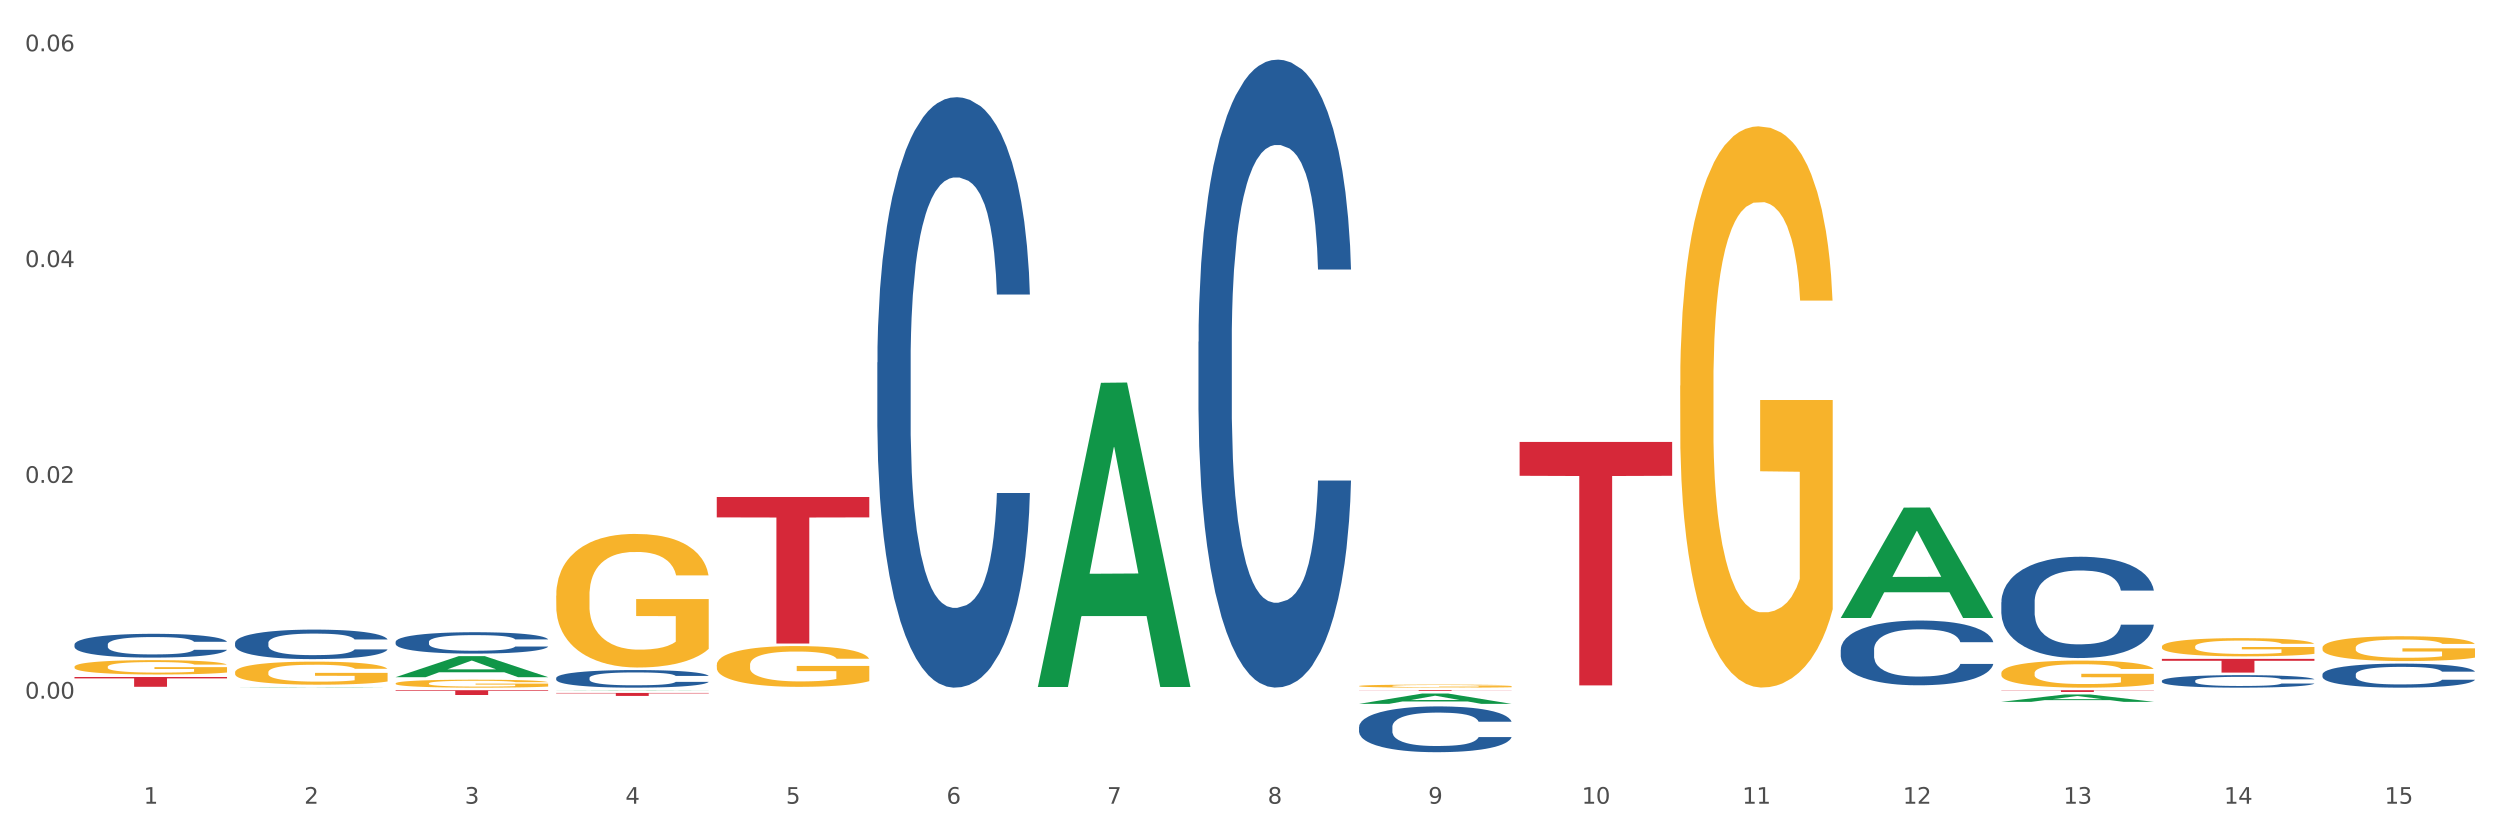 <?xml version="1.0" encoding="utf-8" standalone="no"?>
<!DOCTYPE svg PUBLIC "-//W3C//DTD SVG 1.1//EN"
  "http://www.w3.org/Graphics/SVG/1.1/DTD/svg11.dtd">
<svg xmlns:xlink="http://www.w3.org/1999/xlink" width="1080pt" height="360pt" viewBox="0 0 1080 360" xmlns="http://www.w3.org/2000/svg" version="1.1">
 <rect x="0" y="0" width="1080" height="360" fill="#333333" stroke="none"/>
 <defs>
  <style type="text/css">*{stroke-linejoin: round; stroke-linecap: butt}</style>
 </defs>
 <g id="figure_1">
  <g id="patch_1">
   <path d="M 0 360 
L 1080 360 
L 1080 0 
L 0 0 
z
" style="fill: #ffffff; stroke: #ffffff; stroke-linejoin: miter"/>
  </g>
  <g id="axes_1">
   <g id="matplotlib.axis_1">
    <g id="xtick_1">
     <g id="text_1">
      <!-- 1 -->
      <g style="fill: #4d4d4d" transform="translate(62.07 347.204) scale(0.096 -0.096)">
       <defs>
        <path id="DejaVuSans-31" d="M 794 531 
L 1825 531 
L 1825 4091 
L 703 3866 
L 703 4441 
L 1819 4666 
L 2450 4666 
L 2450 531 
L 3481 531 
L 3481 0 
L 794 0 
L 794 531 
z
" transform="scale(0.016)"/>
       </defs>
       <use xlink:href="#DejaVuSans-31"/>
      </g>
     </g>
    </g>
    <g id="xtick_2">
     <g id="text_2">
      <!-- 2 -->
      <g style="fill: #4d4d4d" transform="translate(131.436 347.204) scale(0.096 -0.096)">
       <defs>
        <path id="DejaVuSans-32" d="M 1228 531 
L 3431 531 
L 3431 0 
L 469 0 
L 469 531 
Q 828 903 1448 1529 
Q 2069 2156 2228 2338 
Q 2531 2678 2651 2914 
Q 2772 3150 2772 3378 
Q 2772 3750 2511 3984 
Q 2250 4219 1831 4219 
Q 1534 4219 1204 4116 
Q 875 4013 500 3803 
L 500 4441 
Q 881 4594 1212 4672 
Q 1544 4750 1819 4750 
Q 2544 4750 2975 4387 
Q 3406 4025 3406 3419 
Q 3406 3131 3298 2873 
Q 3191 2616 2906 2266 
Q 2828 2175 2409 1742 
Q 1991 1309 1228 531 
z
" transform="scale(0.016)"/>
       </defs>
       <use xlink:href="#DejaVuSans-32"/>
      </g>
     </g>
    </g>
    <g id="xtick_3">
     <g id="text_3">
      <!-- 3 -->
      <g style="fill: #4d4d4d" transform="translate(200.802 347.204) scale(0.096 -0.096)">
       <defs>
        <path id="DejaVuSans-33" d="M 2597 2516 
Q 3050 2419 3304 2112 
Q 3559 1806 3559 1356 
Q 3559 666 3084 287 
Q 2609 -91 1734 -91 
Q 1441 -91 1130 -33 
Q 819 25 488 141 
L 488 750 
Q 750 597 1062 519 
Q 1375 441 1716 441 
Q 2309 441 2620 675 
Q 2931 909 2931 1356 
Q 2931 1769 2642 2001 
Q 2353 2234 1838 2234 
L 1294 2234 
L 1294 2753 
L 1863 2753 
Q 2328 2753 2575 2939 
Q 2822 3125 2822 3475 
Q 2822 3834 2567 4026 
Q 2313 4219 1838 4219 
Q 1578 4219 1281 4162 
Q 984 4106 628 3988 
L 628 4550 
Q 988 4650 1302 4700 
Q 1616 4750 1894 4750 
Q 2613 4750 3031 4423 
Q 3450 4097 3450 3541 
Q 3450 3153 3228 2886 
Q 3006 2619 2597 2516 
z
" transform="scale(0.016)"/>
       </defs>
       <use xlink:href="#DejaVuSans-33"/>
      </g>
     </g>
    </g>
    <g id="xtick_4">
     <g id="text_4">
      <!-- 4 -->
      <g style="fill: #4d4d4d" transform="translate(270.169 347.204) scale(0.096 -0.096)">
       <defs>
        <path id="DejaVuSans-34" d="M 2419 4116 
L 825 1625 
L 2419 1625 
L 2419 4116 
z
M 2253 4666 
L 3047 4666 
L 3047 1625 
L 3713 1625 
L 3713 1100 
L 3047 1100 
L 3047 0 
L 2419 0 
L 2419 1100 
L 313 1100 
L 313 1709 
L 2253 4666 
z
" transform="scale(0.016)"/>
       </defs>
       <use xlink:href="#DejaVuSans-34"/>
      </g>
     </g>
    </g>
    <g id="xtick_5">
     <g id="text_5">
      <!-- 5 -->
      <g style="fill: #4d4d4d" transform="translate(339.535 347.204) scale(0.096 -0.096)">
       <defs>
        <path id="DejaVuSans-35" d="M 691 4666 
L 3169 4666 
L 3169 4134 
L 1269 4134 
L 1269 2991 
Q 1406 3038 1543 3061 
Q 1681 3084 1819 3084 
Q 2600 3084 3056 2656 
Q 3513 2228 3513 1497 
Q 3513 744 3044 326 
Q 2575 -91 1722 -91 
Q 1428 -91 1123 -41 
Q 819 9 494 109 
L 494 744 
Q 775 591 1075 516 
Q 1375 441 1709 441 
Q 2250 441 2565 725 
Q 2881 1009 2881 1497 
Q 2881 1984 2565 2268 
Q 2250 2553 1709 2553 
Q 1456 2553 1204 2497 
Q 953 2441 691 2322 
L 691 4666 
z
" transform="scale(0.016)"/>
       </defs>
       <use xlink:href="#DejaVuSans-35"/>
      </g>
     </g>
    </g>
    <g id="xtick_6">
     <g id="text_6">
      <!-- 6 -->
      <g style="fill: #4d4d4d" transform="translate(408.901 347.204) scale(0.096 -0.096)">
       <defs>
        <path id="DejaVuSans-36" d="M 2113 2584 
Q 1688 2584 1439 2293 
Q 1191 2003 1191 1497 
Q 1191 994 1439 701 
Q 1688 409 2113 409 
Q 2538 409 2786 701 
Q 3034 994 3034 1497 
Q 3034 2003 2786 2293 
Q 2538 2584 2113 2584 
z
M 3366 4563 
L 3366 3988 
Q 3128 4100 2886 4159 
Q 2644 4219 2406 4219 
Q 1781 4219 1451 3797 
Q 1122 3375 1075 2522 
Q 1259 2794 1537 2939 
Q 1816 3084 2150 3084 
Q 2853 3084 3261 2657 
Q 3669 2231 3669 1497 
Q 3669 778 3244 343 
Q 2819 -91 2113 -91 
Q 1303 -91 875 529 
Q 447 1150 447 2328 
Q 447 3434 972 4092 
Q 1497 4750 2381 4750 
Q 2619 4750 2861 4703 
Q 3103 4656 3366 4563 
z
" transform="scale(0.016)"/>
       </defs>
       <use xlink:href="#DejaVuSans-36"/>
      </g>
     </g>
    </g>
    <g id="xtick_7">
     <g id="text_7">
      <!-- 7 -->
      <g style="fill: #4d4d4d" transform="translate(478.267 347.204) scale(0.096 -0.096)">
       <defs>
        <path id="DejaVuSans-37" d="M 525 4666 
L 3525 4666 
L 3525 4397 
L 1831 0 
L 1172 0 
L 2766 4134 
L 525 4134 
L 525 4666 
z
" transform="scale(0.016)"/>
       </defs>
       <use xlink:href="#DejaVuSans-37"/>
      </g>
     </g>
    </g>
    <g id="xtick_8">
     <g id="text_8">
      <!-- 8 -->
      <g style="fill: #4d4d4d" transform="translate(547.634 347.204) scale(0.096 -0.096)">
       <defs>
        <path id="DejaVuSans-38" d="M 2034 2216 
Q 1584 2216 1326 1975 
Q 1069 1734 1069 1313 
Q 1069 891 1326 650 
Q 1584 409 2034 409 
Q 2484 409 2743 651 
Q 3003 894 3003 1313 
Q 3003 1734 2745 1975 
Q 2488 2216 2034 2216 
z
M 1403 2484 
Q 997 2584 770 2862 
Q 544 3141 544 3541 
Q 544 4100 942 4425 
Q 1341 4750 2034 4750 
Q 2731 4750 3128 4425 
Q 3525 4100 3525 3541 
Q 3525 3141 3298 2862 
Q 3072 2584 2669 2484 
Q 3125 2378 3379 2068 
Q 3634 1759 3634 1313 
Q 3634 634 3220 271 
Q 2806 -91 2034 -91 
Q 1263 -91 848 271 
Q 434 634 434 1313 
Q 434 1759 690 2068 
Q 947 2378 1403 2484 
z
M 1172 3481 
Q 1172 3119 1398 2916 
Q 1625 2713 2034 2713 
Q 2441 2713 2670 2916 
Q 2900 3119 2900 3481 
Q 2900 3844 2670 4047 
Q 2441 4250 2034 4250 
Q 1625 4250 1398 4047 
Q 1172 3844 1172 3481 
z
" transform="scale(0.016)"/>
       </defs>
       <use xlink:href="#DejaVuSans-38"/>
      </g>
     </g>
    </g>
    <g id="xtick_9">
     <g id="text_9">
      <!-- 9 -->
      <g style="fill: #4d4d4d" transform="translate(617 347.204) scale(0.096 -0.096)">
       <defs>
        <path id="DejaVuSans-39" d="M 703 97 
L 703 672 
Q 941 559 1184 500 
Q 1428 441 1663 441 
Q 2288 441 2617 861 
Q 2947 1281 2994 2138 
Q 2813 1869 2534 1725 
Q 2256 1581 1919 1581 
Q 1219 1581 811 2004 
Q 403 2428 403 3163 
Q 403 3881 828 4315 
Q 1253 4750 1959 4750 
Q 2769 4750 3195 4129 
Q 3622 3509 3622 2328 
Q 3622 1225 3098 567 
Q 2575 -91 1691 -91 
Q 1453 -91 1209 -44 
Q 966 3 703 97 
z
M 1959 2075 
Q 2384 2075 2632 2365 
Q 2881 2656 2881 3163 
Q 2881 3666 2632 3958 
Q 2384 4250 1959 4250 
Q 1534 4250 1286 3958 
Q 1038 3666 1038 3163 
Q 1038 2656 1286 2365 
Q 1534 2075 1959 2075 
z
" transform="scale(0.016)"/>
       </defs>
       <use xlink:href="#DejaVuSans-39"/>
      </g>
     </g>
    </g>
    <g id="xtick_10">
     <g id="text_10">
      <!-- 10 -->
      <g style="fill: #4d4d4d" transform="translate(683.312 347.204) scale(0.096 -0.096)">
       <defs>
        <path id="DejaVuSans-30" d="M 2034 4250 
Q 1547 4250 1301 3770 
Q 1056 3291 1056 2328 
Q 1056 1369 1301 889 
Q 1547 409 2034 409 
Q 2525 409 2770 889 
Q 3016 1369 3016 2328 
Q 3016 3291 2770 3770 
Q 2525 4250 2034 4250 
z
M 2034 4750 
Q 2819 4750 3233 4129 
Q 3647 3509 3647 2328 
Q 3647 1150 3233 529 
Q 2819 -91 2034 -91 
Q 1250 -91 836 529 
Q 422 1150 422 2328 
Q 422 3509 836 4129 
Q 1250 4750 2034 4750 
z
" transform="scale(0.016)"/>
       </defs>
       <use xlink:href="#DejaVuSans-31"/>
       <use xlink:href="#DejaVuSans-30" transform="translate(63.623 0)"/>
      </g>
     </g>
    </g>
    <g id="xtick_11">
     <g id="text_11">
      <!-- 11 -->
      <g style="fill: #4d4d4d" transform="translate(752.678 347.204) scale(0.096 -0.096)">
       <use xlink:href="#DejaVuSans-31"/>
       <use xlink:href="#DejaVuSans-31" transform="translate(63.623 0)"/>
      </g>
     </g>
    </g>
    <g id="xtick_12">
     <g id="text_12">
      <!-- 12 -->
      <g style="fill: #4d4d4d" transform="translate(822.044 347.204) scale(0.096 -0.096)">
       <use xlink:href="#DejaVuSans-31"/>
       <use xlink:href="#DejaVuSans-32" transform="translate(63.623 0)"/>
      </g>
     </g>
    </g>
    <g id="xtick_13">
     <g id="text_13">
      <!-- 13 -->
      <g style="fill: #4d4d4d" transform="translate(891.411 347.204) scale(0.096 -0.096)">
       <use xlink:href="#DejaVuSans-31"/>
       <use xlink:href="#DejaVuSans-33" transform="translate(63.623 0)"/>
      </g>
     </g>
    </g>
    <g id="xtick_14">
     <g id="text_14">
      <!-- 14 -->
      <g style="fill: #4d4d4d" transform="translate(960.777 347.204) scale(0.096 -0.096)">
       <use xlink:href="#DejaVuSans-31"/>
       <use xlink:href="#DejaVuSans-34" transform="translate(63.623 0)"/>
      </g>
     </g>
    </g>
    <g id="xtick_15">
     <g id="text_15">
      <!-- 15 -->
      <g style="fill: #4d4d4d" transform="translate(1030.143 347.204) scale(0.096 -0.096)">
       <use xlink:href="#DejaVuSans-31"/>
       <use xlink:href="#DejaVuSans-35" transform="translate(63.623 0)"/>
      </g>
     </g>
    </g>
    <g id="xtick_16"/>
    <g id="xtick_17"/>
    <g id="xtick_18"/>
    <g id="xtick_19"/>
    <g id="xtick_20"/>
    <g id="xtick_21"/>
    <g id="xtick_22"/>
    <g id="xtick_23"/>
    <g id="xtick_24"/>
    <g id="xtick_25"/>
    <g id="xtick_26"/>
    <g id="xtick_27"/>
    <g id="xtick_28"/>
    <g id="xtick_29"/>
   </g>
   <g id="matplotlib.axis_2">
    <g id="ytick_1">
     <g id="text_16">
      <!-- 0.00 -->
      <g style="fill: #4d4d4d" transform="translate(10.8 301.81) scale(0.096 -0.096)">
       <defs>
        <path id="DejaVuSans-2e" d="M 684 794 
L 1344 794 
L 1344 0 
L 684 0 
L 684 794 
z
" transform="scale(0.016)"/>
       </defs>
       <use xlink:href="#DejaVuSans-30"/>
       <use xlink:href="#DejaVuSans-2e" transform="translate(63.623 0)"/>
       <use xlink:href="#DejaVuSans-30" transform="translate(95.41 0)"/>
       <use xlink:href="#DejaVuSans-30" transform="translate(159.033 0)"/>
      </g>
     </g>
    </g>
    <g id="ytick_2">
     <g id="text_17">
      <!-- 0.02 -->
      <g style="fill: #4d4d4d" transform="translate(10.8 208.588) scale(0.096 -0.096)">
       <use xlink:href="#DejaVuSans-30"/>
       <use xlink:href="#DejaVuSans-2e" transform="translate(63.623 0)"/>
       <use xlink:href="#DejaVuSans-30" transform="translate(95.41 0)"/>
       <use xlink:href="#DejaVuSans-32" transform="translate(159.033 0)"/>
      </g>
     </g>
    </g>
    <g id="ytick_3">
     <g id="text_18">
      <!-- 0.04 -->
      <g style="fill: #4d4d4d" transform="translate(10.8 115.367) scale(0.096 -0.096)">
       <use xlink:href="#DejaVuSans-30"/>
       <use xlink:href="#DejaVuSans-2e" transform="translate(63.623 0)"/>
       <use xlink:href="#DejaVuSans-30" transform="translate(95.41 0)"/>
       <use xlink:href="#DejaVuSans-34" transform="translate(159.033 0)"/>
      </g>
     </g>
    </g>
    <g id="ytick_4">
     <g id="text_19">
      <!-- 0.06 -->
      <g style="fill: #4d4d4d" transform="translate(10.8 22.145) scale(0.096 -0.096)">
       <use xlink:href="#DejaVuSans-30"/>
       <use xlink:href="#DejaVuSans-2e" transform="translate(63.623 0)"/>
       <use xlink:href="#DejaVuSans-30" transform="translate(95.41 0)"/>
       <use xlink:href="#DejaVuSans-36" transform="translate(159.033 0)"/>
      </g>
     </g>
    </g>
    <g id="ytick_5"/>
    <g id="ytick_6"/>
    <g id="ytick_7"/>
   </g>
   <g id="PolyCollection_1">
    <path d="M 309.64 287.24 
L 309.718 287.224 
L 309.718 286.644 
L 309.873 286.145 
L 310.651 284.938 
L 311.818 283.94 
L 312.674 283.408 
L 313.53 282.974 
L 314.541 282.539 
L 315.786 282.088 
L 318.042 281.428 
L 319.443 281.09 
L 321.155 280.736 
L 324.267 280.221 
L 326.523 279.931 
L 328.857 279.69 
L 332.669 279.4 
L 335.159 279.271 
L 337.804 279.174 
L 340.994 279.11 
L 343.406 279.094 
L 348.696 279.142 
L 353.209 279.287 
L 355.387 279.4 
L 358.188 279.593 
L 359.666 279.722 
L 362.078 279.979 
L 364.568 280.317 
L 366.279 280.607 
L 368.847 281.155 
L 370.792 281.702 
L 372.581 282.378 
L 373.515 282.845 
L 374.215 283.28 
L 374.838 283.779 
L 375.46 284.568 
L 361.456 284.568 
L 360.911 284.004 
L 360.055 283.473 
L 358.81 282.958 
L 357.721 282.636 
L 355.854 282.233 
L 354.142 281.976 
L 352.353 281.782 
L 350.174 281.621 
L 348.463 281.541 
L 346.051 281.477 
L 341.305 281.493 
L 338.115 281.621 
L 335.937 281.782 
L 334.536 281.927 
L 333.292 282.088 
L 331.891 282.314 
L 330.257 282.652 
L 329.09 282.958 
L 327.923 283.344 
L 326.99 283.73 
L 326.134 284.181 
L 325.434 284.664 
L 324.889 285.163 
L 324.422 285.775 
L 324.033 286.789 
L 324.033 288.995 
L 324.189 289.494 
L 324.578 290.154 
L 325.045 290.653 
L 325.823 291.249 
L 326.523 291.651 
L 327.845 292.231 
L 329.324 292.714 
L 330.491 293.02 
L 331.658 293.277 
L 333.681 293.631 
L 335.937 293.921 
L 337.882 294.098 
L 340.527 294.259 
L 342.317 294.324 
L 343.873 294.356 
L 347.685 294.356 
L 350.408 294.308 
L 353.442 294.195 
L 355.776 294.05 
L 357.721 293.873 
L 359.9 293.583 
L 361.3 293.309 
L 361.3 289.945 
L 344.184 289.929 
L 344.184 287.691 
L 375.538 287.691 
L 375.538 294.259 
L 374.215 294.597 
L 372.737 294.903 
L 371.181 295.177 
L 368.847 295.515 
L 366.046 295.837 
L 363.556 296.062 
L 360.911 296.256 
L 357.799 296.433 
L 353.753 296.594 
L 351.264 296.658 
L 348.152 296.706 
L 344.495 296.722 
L 341.305 296.69 
L 338.193 296.61 
L 334.925 296.465 
L 331.736 296.256 
L 329.324 296.046 
L 326.912 295.789 
L 324.344 295.451 
L 322.322 295.129 
L 320.766 294.839 
L 319.054 294.469 
L 317.187 293.986 
L 315.786 293.551 
L 314.541 293.1 
L 313.219 292.521 
L 312.285 292.021 
L 311.352 291.394 
L 310.807 290.927 
L 310.184 290.202 
L 309.718 289.188 
L 309.64 287.24 
z
" clip-path="url(#pbf5f697800)" style="fill: #f7b32b"/>
    <path d="M 587.105 296.359 
L 587.183 296.358 
L 587.183 296.315 
L 587.338 296.277 
L 588.116 296.186 
L 589.283 296.111 
L 590.139 296.071 
L 590.995 296.038 
L 592.006 296.006 
L 593.251 295.972 
L 595.507 295.922 
L 596.908 295.897 
L 598.619 295.87 
L 601.731 295.831 
L 603.988 295.809 
L 606.322 295.791 
L 610.134 295.769 
L 612.624 295.76 
L 615.269 295.752 
L 618.459 295.748 
L 620.871 295.746 
L 626.161 295.75 
L 630.674 295.761 
L 632.852 295.769 
L 635.653 295.784 
L 637.131 295.794 
L 639.543 295.813 
L 642.033 295.838 
L 643.744 295.86 
L 646.312 295.901 
L 648.257 295.943 
L 650.046 295.994 
L 650.98 296.029 
L 651.68 296.061 
L 652.302 296.099 
L 652.925 296.158 
L 638.921 296.158 
L 638.376 296.116 
L 637.52 296.076 
L 636.275 296.037 
L 635.186 296.013 
L 633.319 295.983 
L 631.607 295.963 
L 629.818 295.949 
L 627.639 295.937 
L 625.928 295.931 
L 623.516 295.926 
L 618.77 295.927 
L 615.58 295.937 
L 613.402 295.949 
L 612.001 295.96 
L 610.756 295.972 
L 609.356 295.989 
L 607.722 296.014 
L 606.555 296.037 
L 605.388 296.066 
L 604.455 296.095 
L 603.599 296.129 
L 602.898 296.166 
L 602.354 296.203 
L 601.887 296.249 
L 601.498 296.325 
L 601.498 296.491 
L 601.654 296.529 
L 602.043 296.579 
L 602.509 296.616 
L 603.287 296.661 
L 603.988 296.691 
L 605.31 296.735 
L 606.789 296.771 
L 607.956 296.794 
L 609.123 296.814 
L 611.145 296.84 
L 613.402 296.862 
L 615.347 296.875 
L 617.992 296.887 
L 619.781 296.892 
L 621.337 296.895 
L 625.15 296.895 
L 627.873 296.891 
L 630.907 296.883 
L 633.241 296.872 
L 635.186 296.858 
L 637.365 296.837 
L 638.765 296.816 
L 638.765 296.563 
L 621.649 296.562 
L 621.649 296.393 
L 653.003 296.393 
L 653.003 296.887 
L 651.68 296.913 
L 650.202 296.936 
L 648.646 296.957 
L 646.312 296.982 
L 643.511 297.006 
L 641.021 297.023 
L 638.376 297.038 
L 635.264 297.051 
L 631.218 297.063 
L 628.729 297.068 
L 625.617 297.072 
L 621.96 297.073 
L 618.77 297.07 
L 615.658 297.064 
L 612.39 297.053 
L 609.2 297.038 
L 606.789 297.022 
L 604.377 297.003 
L 601.809 296.977 
L 599.786 296.953 
L 598.23 296.931 
L 596.519 296.903 
L 594.652 296.867 
L 593.251 296.834 
L 592.006 296.8 
L 590.684 296.757 
L 589.75 296.719 
L 588.816 296.672 
L 588.272 296.637 
L 587.649 296.582 
L 587.183 296.506 
L 587.105 296.359 
z
" clip-path="url(#pbf5f697800)" style="fill: #f7b32b"/>
    <path d="M 725.837 166.61 
L 725.915 166.389 
L 725.915 158.418 
L 726.071 151.554 
L 726.849 134.947 
L 728.016 121.218 
L 728.871 113.911 
L 729.727 107.933 
L 730.739 101.954 
L 731.984 95.754 
L 734.24 86.676 
L 735.64 82.026 
L 737.352 77.154 
L 740.464 70.069 
L 742.72 66.083 
L 745.054 62.762 
L 748.866 58.776 
L 751.356 57.005 
L 754.001 55.676 
L 757.191 54.79 
L 759.603 54.569 
L 764.894 55.233 
L 769.406 57.226 
L 771.585 58.776 
L 774.385 61.433 
L 775.864 63.205 
L 778.275 66.747 
L 780.765 71.397 
L 782.477 75.383 
L 785.044 82.912 
L 786.989 90.44 
L 788.779 99.74 
L 789.712 106.161 
L 790.412 112.14 
L 791.035 119.004 
L 791.657 129.854 
L 777.653 129.854 
L 777.108 122.104 
L 776.253 114.797 
L 775.008 107.711 
L 773.919 103.283 
L 772.051 97.747 
L 770.34 94.204 
L 768.55 91.547 
L 766.372 89.333 
L 764.66 88.226 
L 762.248 87.34 
L 757.502 87.561 
L 754.313 89.333 
L 752.134 91.547 
L 750.734 93.54 
L 749.489 95.754 
L 748.088 98.854 
L 746.455 103.504 
L 745.288 107.711 
L 744.121 113.025 
L 743.187 118.34 
L 742.331 124.54 
L 741.631 131.182 
L 741.086 138.047 
L 740.62 146.461 
L 740.23 160.411 
L 740.23 190.746 
L 740.386 197.61 
L 740.775 206.689 
L 741.242 213.553 
L 742.02 221.745 
L 742.72 227.281 
L 744.043 235.252 
L 745.521 241.895 
L 746.688 246.102 
L 747.855 249.645 
L 749.878 254.516 
L 752.134 258.502 
L 754.079 260.938 
L 756.724 263.152 
L 758.514 264.038 
L 760.07 264.481 
L 763.882 264.481 
L 766.605 263.816 
L 769.639 262.266 
L 771.974 260.274 
L 773.919 257.838 
L 776.097 253.852 
L 777.497 250.088 
L 777.497 203.81 
L 760.381 203.589 
L 760.381 172.81 
L 791.735 172.81 
L 791.735 263.152 
L 790.412 267.802 
L 788.934 272.009 
L 787.378 275.773 
L 785.044 280.423 
L 782.243 284.852 
L 779.754 287.952 
L 777.108 290.609 
L 773.996 293.045 
L 769.951 295.259 
L 767.461 296.145 
L 764.349 296.809 
L 760.692 297.03 
L 757.502 296.587 
L 754.39 295.48 
L 751.123 293.487 
L 747.933 290.609 
L 745.521 287.73 
L 743.109 284.188 
L 740.542 279.538 
L 738.519 275.109 
L 736.963 271.123 
L 735.251 266.031 
L 733.384 259.388 
L 731.984 253.409 
L 730.739 247.209 
L 729.416 239.238 
L 728.482 232.374 
L 727.549 223.738 
L 727.004 217.317 
L 726.382 207.353 
L 725.915 193.403 
L 725.837 166.61 
z
" clip-path="url(#pbf5f697800)" style="fill: #f7b32b"/>
    <path d="M 864.57 290.777 
L 864.647 290.767 
L 864.647 290.382 
L 864.803 290.051 
L 865.581 289.249 
L 866.748 288.586 
L 867.604 288.233 
L 868.46 287.945 
L 869.471 287.656 
L 870.716 287.357 
L 872.972 286.919 
L 874.373 286.694 
L 876.084 286.459 
L 879.196 286.117 
L 881.453 285.925 
L 883.787 285.764 
L 887.599 285.572 
L 890.089 285.487 
L 892.734 285.422 
L 895.924 285.38 
L 898.336 285.369 
L 903.626 285.401 
L 908.139 285.497 
L 910.317 285.572 
L 913.118 285.7 
L 914.596 285.786 
L 917.008 285.957 
L 919.498 286.181 
L 921.209 286.374 
L 923.777 286.737 
L 925.722 287.1 
L 927.511 287.549 
L 928.445 287.859 
L 929.145 288.148 
L 929.767 288.479 
L 930.39 289.003 
L 916.385 289.003 
L 915.841 288.629 
L 914.985 288.276 
L 913.74 287.934 
L 912.651 287.72 
L 910.784 287.453 
L 909.072 287.282 
L 907.283 287.154 
L 905.104 287.047 
L 903.393 286.994 
L 900.981 286.951 
L 896.235 286.962 
L 893.045 287.047 
L 890.867 287.154 
L 889.466 287.25 
L 888.221 287.357 
L 886.821 287.507 
L 885.187 287.731 
L 884.02 287.934 
L 882.853 288.191 
L 881.919 288.447 
L 881.064 288.747 
L 880.363 289.067 
L 879.819 289.399 
L 879.352 289.805 
L 878.963 290.478 
L 878.963 291.942 
L 879.119 292.274 
L 879.508 292.712 
L 879.974 293.043 
L 880.752 293.439 
L 881.453 293.706 
L 882.775 294.091 
L 884.253 294.411 
L 885.42 294.614 
L 886.587 294.785 
L 888.61 295.021 
L 890.867 295.213 
L 892.812 295.331 
L 895.457 295.437 
L 897.246 295.48 
L 898.802 295.502 
L 902.615 295.502 
L 905.338 295.47 
L 908.372 295.395 
L 910.706 295.299 
L 912.651 295.181 
L 914.829 294.989 
L 916.23 294.807 
L 916.23 292.573 
L 899.114 292.562 
L 899.114 291.077 
L 930.468 291.077 
L 930.468 295.437 
L 929.145 295.662 
L 927.667 295.865 
L 926.111 296.047 
L 923.777 296.271 
L 920.976 296.485 
L 918.486 296.635 
L 915.841 296.763 
L 912.729 296.88 
L 908.683 296.987 
L 906.193 297.03 
L 903.081 297.062 
L 899.425 297.073 
L 896.235 297.051 
L 893.123 296.998 
L 889.855 296.902 
L 886.665 296.763 
L 884.253 296.624 
L 881.842 296.453 
L 879.274 296.228 
L 877.251 296.015 
L 875.695 295.822 
L 873.984 295.576 
L 872.116 295.256 
L 870.716 294.967 
L 869.471 294.668 
L 868.149 294.283 
L 867.215 293.952 
L 866.281 293.535 
L 865.737 293.225 
L 865.114 292.744 
L 864.647 292.071 
L 864.57 290.777 
z
" clip-path="url(#pbf5f697800)" style="fill: #f7b32b"/>
    <path d="M 240.274 257.324 
L 240.351 257.271 
L 240.351 255.374 
L 240.507 253.74 
L 241.285 249.787 
L 242.452 246.519 
L 243.308 244.78 
L 244.164 243.357 
L 245.175 241.933 
L 246.42 240.458 
L 248.676 238.297 
L 250.077 237.19 
L 251.788 236.03 
L 254.9 234.344 
L 257.157 233.395 
L 259.491 232.604 
L 263.303 231.656 
L 265.793 231.234 
L 268.438 230.918 
L 271.628 230.707 
L 274.04 230.654 
L 279.33 230.812 
L 283.843 231.287 
L 286.021 231.656 
L 288.822 232.288 
L 290.3 232.71 
L 292.712 233.553 
L 295.202 234.66 
L 296.913 235.609 
L 299.481 237.401 
L 301.426 239.193 
L 303.215 241.406 
L 304.149 242.935 
L 304.849 244.358 
L 305.471 245.992 
L 306.094 248.575 
L 292.089 248.575 
L 291.545 246.73 
L 290.689 244.991 
L 289.444 243.304 
L 288.355 242.25 
L 286.488 240.932 
L 284.776 240.089 
L 282.987 239.456 
L 280.808 238.929 
L 279.097 238.666 
L 276.685 238.455 
L 271.939 238.507 
L 268.749 238.929 
L 266.571 239.456 
L 265.17 239.931 
L 263.925 240.458 
L 262.525 241.196 
L 260.891 242.302 
L 259.724 243.304 
L 258.557 244.569 
L 257.623 245.834 
L 256.768 247.31 
L 256.067 248.891 
L 255.523 250.525 
L 255.056 252.528 
L 254.667 255.848 
L 254.667 263.069 
L 254.823 264.703 
L 255.212 266.864 
L 255.678 268.498 
L 256.456 270.448 
L 257.157 271.766 
L 258.479 273.664 
L 259.957 275.245 
L 261.124 276.246 
L 262.291 277.09 
L 264.314 278.249 
L 266.571 279.198 
L 268.516 279.778 
L 271.161 280.305 
L 272.95 280.516 
L 274.506 280.621 
L 278.319 280.621 
L 281.042 280.463 
L 284.076 280.094 
L 286.41 279.619 
L 288.355 279.04 
L 290.533 278.091 
L 291.934 277.195 
L 291.934 266.179 
L 274.818 266.126 
L 274.818 258.8 
L 306.172 258.8 
L 306.172 280.305 
L 304.849 281.412 
L 303.371 282.413 
L 301.815 283.309 
L 299.481 284.416 
L 296.68 285.47 
L 294.19 286.208 
L 291.545 286.84 
L 288.433 287.42 
L 284.387 287.947 
L 281.897 288.158 
L 278.785 288.316 
L 275.129 288.369 
L 271.939 288.264 
L 268.827 288 
L 265.559 287.526 
L 262.369 286.84 
L 259.957 286.155 
L 257.546 285.312 
L 254.978 284.205 
L 252.955 283.151 
L 251.399 282.202 
L 249.688 280.99 
L 247.82 279.409 
L 246.42 277.986 
L 245.175 276.51 
L 243.853 274.612 
L 242.919 272.978 
L 241.985 270.923 
L 241.441 269.394 
L 240.818 267.022 
L 240.351 263.702 
L 240.274 257.324 
z
" clip-path="url(#pbf5f697800)" style="fill: #f7b32b"/>
    <path d="M 170.907 295.219 
L 170.985 295.216 
L 170.985 295.103 
L 171.141 295.005 
L 171.919 294.769 
L 173.086 294.574 
L 173.942 294.47 
L 174.798 294.385 
L 175.809 294.3 
L 177.054 294.212 
L 179.31 294.083 
L 180.71 294.017 
L 182.422 293.948 
L 185.534 293.847 
L 187.79 293.79 
L 190.124 293.743 
L 193.937 293.686 
L 196.426 293.661 
L 199.072 293.642 
L 202.261 293.63 
L 204.673 293.627 
L 209.964 293.636 
L 214.476 293.664 
L 216.655 293.686 
L 219.456 293.724 
L 220.934 293.749 
L 223.346 293.8 
L 225.835 293.866 
L 227.547 293.923 
L 230.114 294.03 
L 232.059 294.137 
L 233.849 294.269 
L 234.783 294.36 
L 235.483 294.445 
L 236.105 294.543 
L 236.728 294.697 
L 222.723 294.697 
L 222.179 294.587 
L 221.323 294.483 
L 220.078 294.382 
L 218.989 294.319 
L 217.122 294.24 
L 215.41 294.19 
L 213.62 294.152 
L 211.442 294.121 
L 209.73 294.105 
L 207.319 294.092 
L 202.573 294.096 
L 199.383 294.121 
L 197.204 294.152 
L 195.804 294.181 
L 194.559 294.212 
L 193.159 294.256 
L 191.525 294.322 
L 190.358 294.382 
L 189.191 294.458 
L 188.257 294.533 
L 187.401 294.621 
L 186.701 294.716 
L 186.157 294.813 
L 185.69 294.933 
L 185.301 295.131 
L 185.301 295.562 
L 185.456 295.66 
L 185.845 295.789 
L 186.312 295.886 
L 187.09 296.003 
L 187.79 296.081 
L 189.113 296.195 
L 190.591 296.289 
L 191.758 296.349 
L 192.925 296.399 
L 194.948 296.469 
L 197.204 296.525 
L 199.149 296.56 
L 201.795 296.591 
L 203.584 296.604 
L 205.14 296.61 
L 208.952 296.61 
L 211.675 296.601 
L 214.71 296.579 
L 217.044 296.55 
L 218.989 296.516 
L 221.167 296.459 
L 222.568 296.406 
L 222.568 295.748 
L 205.451 295.745 
L 205.451 295.307 
L 236.805 295.307 
L 236.805 296.591 
L 235.483 296.657 
L 234.004 296.717 
L 232.448 296.771 
L 230.114 296.837 
L 227.314 296.9 
L 224.824 296.944 
L 222.179 296.982 
L 219.067 297.016 
L 215.021 297.048 
L 212.531 297.06 
L 209.419 297.07 
L 205.763 297.073 
L 202.573 297.067 
L 199.461 297.051 
L 196.193 297.022 
L 193.003 296.982 
L 190.591 296.941 
L 188.179 296.89 
L 185.612 296.824 
L 183.589 296.761 
L 182.033 296.705 
L 180.321 296.632 
L 178.454 296.538 
L 177.054 296.453 
L 175.809 296.365 
L 174.486 296.251 
L 173.553 296.154 
L 172.619 296.031 
L 172.074 295.94 
L 171.452 295.798 
L 170.985 295.6 
L 170.907 295.219 
z
" clip-path="url(#pbf5f697800)" style="fill: #f7b32b"/>
    <path d="M 1003.302 279.809 
L 1003.38 279.799 
L 1003.38 279.446 
L 1003.535 279.142 
L 1004.314 278.406 
L 1005.481 277.798 
L 1006.336 277.474 
L 1007.192 277.209 
L 1008.204 276.944 
L 1009.448 276.67 
L 1011.705 276.267 
L 1013.105 276.061 
L 1014.817 275.845 
L 1017.929 275.531 
L 1020.185 275.355 
L 1022.519 275.208 
L 1026.331 275.031 
L 1028.821 274.952 
L 1031.466 274.894 
L 1034.656 274.854 
L 1037.068 274.845 
L 1042.358 274.874 
L 1046.871 274.962 
L 1049.049 275.031 
L 1051.85 275.149 
L 1053.328 275.227 
L 1055.74 275.384 
L 1058.23 275.59 
L 1059.942 275.767 
L 1062.509 276.1 
L 1064.454 276.434 
L 1066.244 276.846 
L 1067.177 277.131 
L 1067.877 277.396 
L 1068.5 277.7 
L 1069.122 278.18 
L 1055.118 278.18 
L 1054.573 277.837 
L 1053.717 277.513 
L 1052.473 277.199 
L 1051.383 277.003 
L 1049.516 276.758 
L 1047.805 276.601 
L 1046.015 276.483 
L 1043.837 276.385 
L 1042.125 276.336 
L 1039.713 276.297 
L 1034.967 276.306 
L 1031.777 276.385 
L 1029.599 276.483 
L 1028.199 276.571 
L 1026.954 276.67 
L 1025.553 276.807 
L 1023.919 277.013 
L 1022.752 277.199 
L 1021.585 277.435 
L 1020.652 277.67 
L 1019.796 277.945 
L 1019.096 278.239 
L 1018.551 278.544 
L 1018.084 278.916 
L 1017.695 279.534 
L 1017.695 280.879 
L 1017.851 281.183 
L 1018.24 281.585 
L 1018.707 281.889 
L 1019.485 282.252 
L 1020.185 282.498 
L 1021.508 282.851 
L 1022.986 283.145 
L 1024.153 283.332 
L 1025.32 283.489 
L 1027.343 283.704 
L 1029.599 283.881 
L 1031.544 283.989 
L 1034.189 284.087 
L 1035.979 284.126 
L 1037.535 284.146 
L 1041.347 284.146 
L 1044.07 284.116 
L 1047.104 284.048 
L 1049.438 283.96 
L 1051.383 283.852 
L 1053.562 283.675 
L 1054.962 283.508 
L 1054.962 281.458 
L 1037.846 281.448 
L 1037.846 280.084 
L 1069.2 280.084 
L 1069.2 284.087 
L 1067.877 284.293 
L 1066.399 284.48 
L 1064.843 284.646 
L 1062.509 284.852 
L 1059.708 285.049 
L 1057.219 285.186 
L 1054.573 285.304 
L 1051.461 285.412 
L 1047.416 285.51 
L 1044.926 285.549 
L 1041.814 285.578 
L 1038.157 285.588 
L 1034.967 285.569 
L 1031.855 285.52 
L 1028.588 285.431 
L 1025.398 285.304 
L 1022.986 285.176 
L 1020.574 285.019 
L 1018.007 284.813 
L 1015.984 284.617 
L 1014.428 284.44 
L 1012.716 284.215 
L 1010.849 283.92 
L 1009.448 283.655 
L 1008.204 283.381 
L 1006.881 283.027 
L 1005.947 282.723 
L 1005.014 282.341 
L 1004.469 282.056 
L 1003.847 281.615 
L 1003.38 280.996 
L 1003.302 279.809 
z
" clip-path="url(#pbf5f697800)" style="fill: #f7b32b"/>
    <path d="M 933.936 279.315 
L 934.014 279.307 
L 934.014 279.048 
L 934.169 278.825 
L 934.947 278.285 
L 936.114 277.839 
L 936.97 277.602 
L 937.826 277.407 
L 938.837 277.213 
L 940.082 277.011 
L 942.338 276.716 
L 943.739 276.565 
L 945.45 276.407 
L 948.563 276.176 
L 950.819 276.047 
L 953.153 275.939 
L 956.965 275.809 
L 959.455 275.752 
L 962.1 275.709 
L 965.29 275.68 
L 967.702 275.673 
L 972.992 275.694 
L 977.505 275.759 
L 979.683 275.809 
L 982.484 275.896 
L 983.962 275.953 
L 986.374 276.068 
L 988.864 276.22 
L 990.575 276.349 
L 993.143 276.594 
L 995.088 276.839 
L 996.877 277.141 
L 997.811 277.35 
L 998.511 277.544 
L 999.134 277.767 
L 999.756 278.12 
L 985.752 278.12 
L 985.207 277.868 
L 984.351 277.63 
L 983.106 277.4 
L 982.017 277.256 
L 980.15 277.076 
L 978.438 276.961 
L 976.649 276.875 
L 974.47 276.803 
L 972.759 276.767 
L 970.347 276.738 
L 965.601 276.745 
L 962.411 276.803 
L 960.233 276.875 
L 958.832 276.939 
L 957.588 277.011 
L 956.187 277.112 
L 954.553 277.263 
L 953.386 277.4 
L 952.219 277.573 
L 951.286 277.746 
L 950.43 277.947 
L 949.73 278.163 
L 949.185 278.386 
L 948.718 278.66 
L 948.329 279.113 
L 948.329 280.099 
L 948.485 280.322 
L 948.874 280.617 
L 949.341 280.84 
L 950.119 281.107 
L 950.819 281.287 
L 952.141 281.546 
L 953.62 281.762 
L 954.787 281.899 
L 955.954 282.014 
L 957.977 282.172 
L 960.233 282.302 
L 962.178 282.381 
L 964.823 282.453 
L 966.613 282.482 
L 968.169 282.496 
L 971.981 282.496 
L 974.704 282.474 
L 977.738 282.424 
L 980.072 282.359 
L 982.017 282.28 
L 984.196 282.15 
L 985.596 282.028 
L 985.596 280.524 
L 968.48 280.517 
L 968.48 279.516 
L 999.834 279.516 
L 999.834 282.453 
L 998.511 282.604 
L 997.033 282.741 
L 995.477 282.863 
L 993.143 283.014 
L 990.342 283.158 
L 987.852 283.259 
L 985.207 283.345 
L 982.095 283.424 
L 978.049 283.496 
L 975.56 283.525 
L 972.448 283.547 
L 968.791 283.554 
L 965.601 283.54 
L 962.489 283.504 
L 959.221 283.439 
L 956.032 283.345 
L 953.62 283.252 
L 951.208 283.137 
L 948.64 282.985 
L 946.618 282.841 
L 945.061 282.712 
L 943.35 282.546 
L 941.483 282.33 
L 940.082 282.136 
L 938.837 281.935 
L 937.515 281.675 
L 936.581 281.452 
L 935.648 281.172 
L 935.103 280.963 
L 934.48 280.639 
L 934.014 280.186 
L 933.936 279.315 
z
" clip-path="url(#pbf5f697800)" style="fill: #f7b32b"/>
    <path d="M 101.541 290.434 
L 101.619 290.425 
L 101.619 290.097 
L 101.775 289.815 
L 102.553 289.132 
L 103.72 288.568 
L 104.575 288.267 
L 105.431 288.022 
L 106.443 287.776 
L 107.688 287.521 
L 109.944 287.148 
L 111.344 286.956 
L 113.056 286.756 
L 116.168 286.465 
L 118.424 286.301 
L 120.758 286.164 
L 124.57 286 
L 127.06 285.928 
L 129.705 285.873 
L 132.895 285.837 
L 135.307 285.827 
L 140.598 285.855 
L 145.11 285.937 
L 147.289 286 
L 150.089 286.11 
L 151.568 286.182 
L 153.979 286.328 
L 156.469 286.519 
L 158.181 286.683 
L 160.748 286.993 
L 162.693 287.302 
L 164.483 287.685 
L 165.416 287.949 
L 166.117 288.195 
L 166.739 288.477 
L 167.361 288.923 
L 153.357 288.923 
L 152.812 288.604 
L 151.957 288.304 
L 150.712 288.012 
L 149.623 287.83 
L 147.755 287.603 
L 146.044 287.457 
L 144.254 287.348 
L 142.076 287.257 
L 140.364 287.211 
L 137.952 287.175 
L 133.206 287.184 
L 130.017 287.257 
L 127.838 287.348 
L 126.438 287.43 
L 125.193 287.521 
L 123.792 287.648 
L 122.159 287.839 
L 120.992 288.012 
L 119.825 288.231 
L 118.891 288.449 
L 118.035 288.704 
L 117.335 288.977 
L 116.79 289.26 
L 116.324 289.606 
L 115.935 290.179 
L 115.935 291.427 
L 116.09 291.709 
L 116.479 292.082 
L 116.946 292.364 
L 117.724 292.701 
L 118.424 292.929 
L 119.747 293.256 
L 121.225 293.53 
L 122.392 293.703 
L 123.559 293.848 
L 125.582 294.049 
L 127.838 294.212 
L 129.783 294.313 
L 132.428 294.404 
L 134.218 294.44 
L 135.774 294.458 
L 139.586 294.458 
L 142.309 294.431 
L 145.343 294.367 
L 147.678 294.285 
L 149.623 294.185 
L 151.801 294.021 
L 153.201 293.866 
L 153.201 291.964 
L 136.085 291.955 
L 136.085 290.689 
L 167.439 290.689 
L 167.439 294.404 
L 166.117 294.595 
L 164.638 294.768 
L 163.082 294.923 
L 160.748 295.114 
L 157.947 295.296 
L 155.458 295.423 
L 152.812 295.533 
L 149.7 295.633 
L 145.655 295.724 
L 143.165 295.76 
L 140.053 295.787 
L 136.396 295.797 
L 133.206 295.778 
L 130.094 295.733 
L 126.827 295.651 
L 123.637 295.533 
L 121.225 295.414 
L 118.813 295.269 
L 116.246 295.077 
L 114.223 294.895 
L 112.667 294.731 
L 110.955 294.522 
L 109.088 294.249 
L 107.688 294.003 
L 106.443 293.748 
L 105.12 293.42 
L 104.186 293.138 
L 103.253 292.783 
L 102.708 292.519 
L 102.086 292.109 
L 101.619 291.536 
L 101.541 290.434 
z
" clip-path="url(#pbf5f697800)" style="fill: #f7b32b"/>
    <path d="M 32.175 288.049 
L 32.253 288.044 
L 32.253 287.839 
L 32.408 287.664 
L 33.186 287.239 
L 34.353 286.887 
L 35.209 286.7 
L 36.065 286.547 
L 37.076 286.394 
L 38.321 286.235 
L 40.578 286.003 
L 41.978 285.884 
L 43.69 285.759 
L 46.802 285.578 
L 49.058 285.476 
L 51.392 285.391 
L 55.204 285.289 
L 57.694 285.243 
L 60.339 285.209 
L 63.529 285.186 
L 65.941 285.181 
L 71.231 285.198 
L 75.744 285.249 
L 77.922 285.289 
L 80.723 285.357 
L 82.201 285.402 
L 84.613 285.493 
L 87.103 285.612 
L 88.815 285.714 
L 91.382 285.906 
L 93.327 286.099 
L 95.116 286.337 
L 96.05 286.502 
L 96.75 286.655 
L 97.373 286.83 
L 97.995 287.108 
L 83.991 287.108 
L 83.446 286.91 
L 82.59 286.723 
L 81.346 286.541 
L 80.256 286.428 
L 78.389 286.286 
L 76.677 286.196 
L 74.888 286.127 
L 72.71 286.071 
L 70.998 286.042 
L 68.586 286.02 
L 63.84 286.025 
L 60.65 286.071 
L 58.472 286.127 
L 57.071 286.179 
L 55.827 286.235 
L 54.426 286.315 
L 52.792 286.434 
L 51.625 286.541 
L 50.458 286.677 
L 49.525 286.813 
L 48.669 286.972 
L 47.969 287.142 
L 47.424 287.318 
L 46.957 287.533 
L 46.568 287.89 
L 46.568 288.667 
L 46.724 288.843 
L 47.113 289.075 
L 47.58 289.251 
L 48.358 289.461 
L 49.058 289.602 
L 50.381 289.807 
L 51.859 289.977 
L 53.026 290.084 
L 54.193 290.175 
L 56.216 290.3 
L 58.472 290.402 
L 60.417 290.464 
L 63.062 290.521 
L 64.852 290.543 
L 66.408 290.555 
L 70.22 290.555 
L 72.943 290.538 
L 75.977 290.498 
L 78.311 290.447 
L 80.256 290.385 
L 82.435 290.283 
L 83.835 290.186 
L 83.835 289.002 
L 66.719 288.996 
L 66.719 288.208 
L 98.073 288.208 
L 98.073 290.521 
L 96.75 290.64 
L 95.272 290.748 
L 93.716 290.844 
L 91.382 290.963 
L 88.581 291.076 
L 86.091 291.156 
L 83.446 291.224 
L 80.334 291.286 
L 76.288 291.343 
L 73.799 291.365 
L 70.687 291.382 
L 67.03 291.388 
L 63.84 291.377 
L 60.728 291.348 
L 57.461 291.297 
L 54.271 291.224 
L 51.859 291.15 
L 49.447 291.059 
L 46.879 290.94 
L 44.857 290.827 
L 43.301 290.725 
L 41.589 290.595 
L 39.722 290.424 
L 38.321 290.271 
L 37.076 290.113 
L 35.754 289.909 
L 34.82 289.733 
L 33.887 289.512 
L 33.342 289.347 
L 32.72 289.092 
L 32.253 288.735 
L 32.175 288.049 
z
" clip-path="url(#pbf5f697800)" style="fill: #f7b32b"/>
    <path d="M 240.274 299.357 
L 306.172 299.357 
L 306.172 299.535 
L 280.25 299.536 
L 280.25 300.635 
L 266.039 300.635 
L 266.039 299.536 
L 240.274 299.535 
L 240.274 299.359 
L 240.274 299.357 
z
" clip-path="url(#pbf5f697800)" style="fill: #d62839"/>
    <path d="M 309.64 214.711 
L 375.538 214.711 
L 375.538 223.507 
L 349.616 223.566 
L 349.616 278.004 
L 335.406 278.004 
L 335.406 223.566 
L 309.64 223.507 
L 309.64 214.77 
L 309.64 214.711 
z
" clip-path="url(#pbf5f697800)" style="fill: #d62839"/>
    <path d="M 587.105 298.162 
L 653.003 298.162 
L 653.003 298.212 
L 627.081 298.213 
L 627.081 298.522 
L 612.871 298.522 
L 612.871 298.213 
L 587.105 298.212 
L 587.105 298.163 
L 587.105 298.162 
z
" clip-path="url(#pbf5f697800)" style="fill: #d62839"/>
    <path d="M 656.471 190.928 
L 722.369 190.928 
L 722.369 205.542 
L 696.447 205.641 
L 696.447 296.087 
L 682.237 296.087 
L 682.237 205.641 
L 656.471 205.542 
L 656.471 191.027 
L 656.471 190.928 
z
" clip-path="url(#pbf5f697800)" style="fill: #d62839"/>
    <path d="M 587.105 304.066 
L 587.173 304.061 
L 614.347 299.616 
L 625.624 299.611 
L 653.003 304.074 
L 639.959 304.074 
L 634.049 303.035 
L 605.991 303.035 
L 605.787 303.052 
L 600.081 304.074 
L 587.105 304.074 
L 587.105 304.066 
L 609.524 302.415 
L 630.516 302.41 
L 620.122 300.563 
L 619.986 300.554 
L 619.85 300.567 
L 609.456 302.41 
L 609.524 302.415 
L 587.105 304.066 
z
" clip-path="url(#pbf5f697800)" style="fill: #109648"/>
    <path d="M 448.372 296.525 
L 448.44 296.401 
L 475.615 165.37 
L 486.892 165.246 
L 514.27 296.772 
L 501.227 296.772 
L 495.316 266.144 
L 467.259 266.144 
L 467.055 266.638 
L 461.348 296.772 
L 448.372 296.772 
L 448.372 296.525 
L 470.791 247.866 
L 491.783 247.743 
L 481.389 193.28 
L 481.253 193.033 
L 481.117 193.404 
L 470.723 247.743 
L 470.791 247.866 
L 448.372 296.525 
z
" clip-path="url(#pbf5f697800)" style="fill: #109648"/>
    <path d="M 32.175 292.478 
L 98.073 292.478 
L 98.073 293.065 
L 72.151 293.069 
L 72.151 296.705 
L 57.941 296.705 
L 57.941 293.069 
L 32.175 293.065 
L 32.175 292.482 
L 32.175 292.478 
z
" clip-path="url(#pbf5f697800)" style="fill: #d62839"/>
    <path d="M 170.907 298.162 
L 236.805 298.162 
L 236.805 298.451 
L 210.883 298.453 
L 210.883 300.238 
L 196.673 300.238 
L 196.673 298.453 
L 170.907 298.451 
L 170.907 298.164 
L 170.907 298.162 
z
" clip-path="url(#pbf5f697800)" style="fill: #d62839"/>
    <path d="M 864.57 298.162 
L 930.468 298.162 
L 930.468 298.269 
L 904.546 298.269 
L 904.546 298.928 
L 890.335 298.928 
L 890.335 298.269 
L 864.57 298.269 
L 864.57 298.163 
L 864.57 298.162 
z
" clip-path="url(#pbf5f697800)" style="fill: #d62839"/>
    <path d="M 933.936 284.644 
L 999.834 284.644 
L 999.834 285.467 
L 973.912 285.473 
L 973.912 290.569 
L 959.702 290.569 
L 959.702 285.473 
L 933.936 285.467 
L 933.936 284.649 
L 933.936 284.644 
z
" clip-path="url(#pbf5f697800)" style="fill: #d62839"/>
    <path d="M 240.274 292.88 
L 240.352 292.873 
L 240.352 292.678 
L 240.585 292.414 
L 241.442 291.927 
L 242.533 291.559 
L 244.402 291.127 
L 245.415 290.947 
L 246.739 290.745 
L 249.465 290.418 
L 252.581 290.14 
L 254.762 289.987 
L 256.398 289.89 
L 260.059 289.716 
L 262.162 289.639 
L 264.343 289.577 
L 266.212 289.535 
L 269.328 289.486 
L 271.821 289.466 
L 274.703 289.459 
L 277.117 289.466 
L 280.311 289.493 
L 284.985 289.577 
L 286.776 289.625 
L 289.191 289.709 
L 291.683 289.82 
L 293.709 289.931 
L 296.045 290.091 
L 298.46 290.3 
L 300.797 290.564 
L 302.433 290.808 
L 303.757 291.065 
L 304.925 291.378 
L 305.782 291.719 
L 306.172 292.004 
L 291.917 292.004 
L 291.528 291.746 
L 290.749 291.468 
L 289.97 291.28 
L 289.113 291.127 
L 287.789 290.954 
L 286.62 290.842 
L 284.673 290.71 
L 282.881 290.627 
L 281.401 290.578 
L 279.61 290.536 
L 275.793 290.495 
L 273.067 290.495 
L 271.353 290.509 
L 269.25 290.543 
L 267.458 290.592 
L 265.355 290.675 
L 263.72 290.766 
L 262.084 290.884 
L 261.149 290.968 
L 259.747 291.121 
L 258.812 291.246 
L 257.566 291.461 
L 256.865 291.614 
L 255.619 292.011 
L 255.073 292.303 
L 254.84 292.504 
L 254.684 292.727 
L 254.684 293.812 
L 255.151 294.298 
L 255.541 294.507 
L 256.164 294.743 
L 257.332 295.049 
L 259.046 295.348 
L 260.838 295.564 
L 262.318 295.696 
L 263.72 295.793 
L 265.122 295.87 
L 266.835 295.939 
L 268.237 295.981 
L 270.341 296.023 
L 272.833 296.044 
L 274.78 296.044 
L 278.753 296.009 
L 280.545 295.974 
L 282.258 295.925 
L 284.128 295.849 
L 285.608 295.766 
L 286.465 295.703 
L 287.867 295.571 
L 288.957 295.432 
L 289.892 295.272 
L 290.515 295.133 
L 291.216 294.924 
L 291.761 294.688 
L 291.917 294.563 
L 306.172 294.563 
L 305.86 294.813 
L 305.315 295.056 
L 304.224 295.383 
L 303.367 295.571 
L 302.043 295.8 
L 300.641 295.995 
L 298.694 296.211 
L 296.902 296.371 
L 295.033 296.51 
L 293.008 296.635 
L 289.347 296.809 
L 288.022 296.857 
L 285.218 296.941 
L 283.037 296.989 
L 279.844 297.038 
L 276.572 297.066 
L 273.145 297.073 
L 270.107 297.059 
L 266.757 297.017 
L 264.654 296.975 
L 262.318 296.913 
L 259.591 296.816 
L 257.021 296.697 
L 254.606 296.558 
L 252.347 296.398 
L 250.244 296.218 
L 247.518 295.919 
L 245.493 295.626 
L 244.013 295.355 
L 243 295.126 
L 241.987 294.834 
L 241.442 294.632 
L 240.585 294.145 
L 240.274 293.693 
L 240.274 292.88 
z
" clip-path="url(#pbf5f697800)" style="fill: #255c99"/>
    <path d="M 1003.302 291.348 
L 1003.38 291.339 
L 1003.38 291.073 
L 1003.614 290.712 
L 1004.47 290.048 
L 1005.561 289.545 
L 1007.43 288.956 
L 1008.443 288.709 
L 1009.767 288.434 
L 1012.494 287.988 
L 1015.609 287.608 
L 1017.79 287.399 
L 1019.426 287.266 
L 1023.087 287.029 
L 1025.19 286.925 
L 1027.371 286.839 
L 1029.241 286.782 
L 1032.356 286.716 
L 1034.849 286.687 
L 1037.731 286.678 
L 1040.146 286.687 
L 1043.339 286.725 
L 1048.013 286.839 
L 1049.805 286.906 
L 1052.219 287.02 
L 1054.712 287.171 
L 1056.737 287.323 
L 1059.074 287.542 
L 1061.489 287.827 
L 1063.825 288.187 
L 1065.461 288.52 
L 1066.785 288.871 
L 1067.954 289.298 
L 1068.811 289.763 
L 1069.2 290.152 
L 1054.945 290.152 
L 1054.556 289.801 
L 1053.777 289.421 
L 1052.998 289.165 
L 1052.141 288.956 
L 1050.817 288.719 
L 1049.649 288.567 
L 1047.701 288.387 
L 1045.91 288.273 
L 1044.43 288.206 
L 1042.638 288.149 
L 1038.822 288.092 
L 1036.095 288.092 
L 1034.382 288.111 
L 1032.278 288.159 
L 1030.487 288.225 
L 1028.384 288.339 
L 1026.748 288.463 
L 1025.112 288.624 
L 1024.178 288.738 
L 1022.775 288.947 
L 1021.841 289.118 
L 1020.594 289.412 
L 1019.893 289.621 
L 1018.647 290.162 
L 1018.102 290.561 
L 1017.868 290.836 
L 1017.712 291.14 
L 1017.712 292.621 
L 1018.18 293.285 
L 1018.569 293.57 
L 1019.192 293.893 
L 1020.361 294.31 
L 1022.074 294.719 
L 1023.866 295.013 
L 1025.346 295.193 
L 1026.748 295.326 
L 1028.15 295.431 
L 1029.864 295.525 
L 1031.266 295.582 
L 1033.369 295.639 
L 1035.862 295.668 
L 1037.809 295.668 
L 1041.781 295.62 
L 1043.573 295.573 
L 1045.287 295.506 
L 1047.156 295.402 
L 1048.636 295.288 
L 1049.493 295.203 
L 1050.895 295.022 
L 1051.986 294.832 
L 1052.92 294.614 
L 1053.543 294.424 
L 1054.244 294.139 
L 1054.79 293.817 
L 1054.945 293.646 
L 1069.2 293.646 
L 1068.888 293.988 
L 1068.343 294.32 
L 1067.253 294.766 
L 1066.396 295.022 
L 1065.072 295.336 
L 1063.67 295.601 
L 1061.722 295.896 
L 1059.931 296.114 
L 1058.061 296.304 
L 1056.036 296.475 
L 1052.375 296.712 
L 1051.051 296.779 
L 1048.247 296.892 
L 1046.066 296.959 
L 1042.872 297.025 
L 1039.6 297.063 
L 1036.173 297.073 
L 1033.135 297.054 
L 1029.786 296.997 
L 1027.683 296.94 
L 1025.346 296.854 
L 1022.62 296.722 
L 1020.049 296.56 
L 1017.634 296.37 
L 1015.376 296.152 
L 1013.272 295.905 
L 1010.546 295.497 
L 1008.521 295.098 
L 1007.041 294.728 
L 1006.028 294.415 
L 1005.016 294.016 
L 1004.47 293.741 
L 1003.614 293.076 
L 1003.302 292.459 
L 1003.302 291.348 
z
" clip-path="url(#pbf5f697800)" style="fill: #255c99"/>
    <path d="M 933.936 294.092 
L 934.014 294.087 
L 934.014 293.948 
L 934.247 293.76 
L 935.104 293.414 
L 936.195 293.152 
L 938.064 292.846 
L 939.077 292.717 
L 940.401 292.574 
L 943.127 292.341 
L 946.243 292.144 
L 948.424 292.035 
L 950.06 291.966 
L 953.721 291.842 
L 955.824 291.788 
L 958.005 291.743 
L 959.874 291.713 
L 962.99 291.679 
L 965.483 291.664 
L 968.365 291.659 
L 970.779 291.664 
L 973.973 291.684 
L 978.647 291.743 
L 980.438 291.778 
L 982.853 291.837 
L 985.346 291.916 
L 987.371 291.995 
L 989.708 292.109 
L 992.122 292.257 
L 994.459 292.445 
L 996.095 292.618 
L 997.419 292.801 
L 998.587 293.024 
L 999.444 293.266 
L 999.834 293.469 
L 985.579 293.469 
L 985.19 293.286 
L 984.411 293.088 
L 983.632 292.954 
L 982.775 292.846 
L 981.451 292.722 
L 980.283 292.643 
L 978.335 292.549 
L 976.544 292.49 
L 975.064 292.455 
L 973.272 292.425 
L 969.455 292.396 
L 966.729 292.396 
L 965.015 292.406 
L 962.912 292.43 
L 961.121 292.465 
L 959.018 292.524 
L 957.382 292.589 
L 955.746 292.673 
L 954.811 292.732 
L 953.409 292.841 
L 952.475 292.93 
L 951.228 293.083 
L 950.527 293.192 
L 949.281 293.474 
L 948.736 293.681 
L 948.502 293.825 
L 948.346 293.983 
L 948.346 294.754 
L 948.814 295.1 
L 949.203 295.248 
L 949.826 295.417 
L 950.995 295.634 
L 952.708 295.847 
L 954.5 296 
L 955.98 296.094 
L 957.382 296.163 
L 958.784 296.218 
L 960.498 296.267 
L 961.9 296.297 
L 964.003 296.326 
L 966.495 296.341 
L 968.443 296.341 
L 972.415 296.316 
L 974.207 296.292 
L 975.92 296.257 
L 977.79 296.203 
L 979.27 296.143 
L 980.127 296.099 
L 981.529 296.005 
L 982.619 295.906 
L 983.554 295.792 
L 984.177 295.693 
L 984.878 295.545 
L 985.423 295.377 
L 985.579 295.288 
L 999.834 295.288 
L 999.522 295.466 
L 998.977 295.639 
L 997.886 295.871 
L 997.03 296.005 
L 995.705 296.168 
L 994.303 296.306 
L 992.356 296.46 
L 990.564 296.573 
L 988.695 296.672 
L 986.67 296.761 
L 983.009 296.885 
L 981.685 296.92 
L 978.88 296.979 
L 976.699 297.014 
L 973.506 297.048 
L 970.234 297.068 
L 966.807 297.073 
L 963.769 297.063 
L 960.42 297.033 
L 958.317 297.004 
L 955.98 296.959 
L 953.253 296.89 
L 950.683 296.806 
L 948.268 296.707 
L 946.009 296.593 
L 943.906 296.465 
L 941.18 296.252 
L 939.155 296.044 
L 937.675 295.852 
L 936.662 295.688 
L 935.65 295.481 
L 935.104 295.337 
L 934.247 294.991 
L 933.936 294.67 
L 933.936 294.092 
z
" clip-path="url(#pbf5f697800)" style="fill: #255c99"/>
    <path d="M 864.57 260.177 
L 864.648 260.137 
L 864.648 259.017 
L 864.881 257.499 
L 865.738 254.701 
L 866.829 252.582 
L 868.698 250.104 
L 869.711 249.065 
L 871.035 247.905 
L 873.761 246.027 
L 876.877 244.428 
L 879.058 243.549 
L 880.694 242.989 
L 884.355 241.99 
L 886.458 241.55 
L 888.639 241.19 
L 890.508 240.95 
L 893.624 240.671 
L 896.117 240.551 
L 898.999 240.511 
L 901.413 240.551 
L 904.607 240.711 
L 909.281 241.19 
L 911.072 241.47 
L 913.487 241.95 
L 915.979 242.589 
L 918.005 243.229 
L 920.341 244.148 
L 922.756 245.347 
L 925.093 246.866 
L 926.729 248.265 
L 928.053 249.744 
L 929.221 251.543 
L 930.078 253.501 
L 930.468 255.14 
L 916.213 255.14 
L 915.824 253.661 
L 915.045 252.062 
L 914.266 250.983 
L 913.409 250.104 
L 912.085 249.105 
L 910.916 248.465 
L 908.969 247.706 
L 907.177 247.226 
L 905.697 246.946 
L 903.906 246.706 
L 900.089 246.466 
L 897.363 246.466 
L 895.649 246.546 
L 893.546 246.746 
L 891.754 247.026 
L 889.651 247.506 
L 888.016 248.025 
L 886.38 248.705 
L 885.445 249.184 
L 884.043 250.064 
L 883.108 250.783 
L 881.862 252.022 
L 881.161 252.902 
L 879.915 255.18 
L 879.369 256.859 
L 879.136 258.018 
L 878.98 259.297 
L 878.98 265.533 
L 879.447 268.331 
L 879.837 269.53 
L 880.46 270.889 
L 881.628 272.648 
L 883.342 274.366 
L 885.134 275.606 
L 886.614 276.365 
L 888.016 276.925 
L 889.418 277.364 
L 891.131 277.764 
L 892.533 278.004 
L 894.637 278.244 
L 897.129 278.364 
L 899.076 278.364 
L 903.049 278.164 
L 904.841 277.964 
L 906.554 277.684 
L 908.424 277.244 
L 909.904 276.765 
L 910.76 276.405 
L 912.163 275.646 
L 913.253 274.846 
L 914.188 273.927 
L 914.811 273.127 
L 915.512 271.928 
L 916.057 270.569 
L 916.213 269.85 
L 930.468 269.85 
L 930.156 271.289 
L 929.611 272.688 
L 928.52 274.566 
L 927.663 275.646 
L 926.339 276.965 
L 924.937 278.084 
L 922.99 279.323 
L 921.198 280.242 
L 919.329 281.042 
L 917.304 281.761 
L 913.643 282.76 
L 912.318 283.04 
L 909.514 283.52 
L 907.333 283.8 
L 904.14 284.079 
L 900.868 284.239 
L 897.441 284.279 
L 894.403 284.199 
L 891.053 283.96 
L 888.95 283.72 
L 886.614 283.36 
L 883.887 282.8 
L 881.317 282.121 
L 878.902 281.321 
L 876.643 280.402 
L 874.54 279.363 
L 871.814 277.644 
L 869.789 275.965 
L 868.309 274.406 
L 867.296 273.087 
L 866.283 271.409 
L 865.738 270.249 
L 864.881 267.451 
L 864.57 264.853 
L 864.57 260.177 
z
" clip-path="url(#pbf5f697800)" style="fill: #255c99"/>
    <path d="M 795.203 280.64 
L 795.281 280.615 
L 795.281 279.899 
L 795.515 278.928 
L 796.372 277.139 
L 797.462 275.785 
L 799.332 274.201 
L 800.344 273.536 
L 801.669 272.795 
L 804.395 271.594 
L 807.511 270.572 
L 809.692 270.01 
L 811.327 269.652 
L 814.988 269.013 
L 817.092 268.732 
L 819.273 268.502 
L 821.142 268.349 
L 824.258 268.17 
L 826.75 268.093 
L 829.632 268.068 
L 832.047 268.093 
L 835.241 268.195 
L 839.914 268.502 
L 841.706 268.681 
L 844.121 268.988 
L 846.613 269.396 
L 848.638 269.805 
L 850.975 270.393 
L 853.39 271.16 
L 855.727 272.131 
L 857.362 273.025 
L 858.687 273.971 
L 859.855 275.121 
L 860.712 276.373 
L 861.101 277.42 
L 846.847 277.42 
L 846.457 276.475 
L 845.678 275.453 
L 844.899 274.763 
L 844.043 274.201 
L 842.718 273.562 
L 841.55 273.153 
L 839.603 272.667 
L 837.811 272.361 
L 836.331 272.182 
L 834.54 272.029 
L 830.723 271.875 
L 827.997 271.875 
L 826.283 271.926 
L 824.18 272.054 
L 822.388 272.233 
L 820.285 272.54 
L 818.649 272.872 
L 817.014 273.306 
L 816.079 273.613 
L 814.677 274.175 
L 813.742 274.635 
L 812.496 275.427 
L 811.795 275.989 
L 810.548 277.446 
L 810.003 278.519 
L 809.77 279.26 
L 809.614 280.078 
L 809.614 284.065 
L 810.081 285.853 
L 810.471 286.62 
L 811.094 287.489 
L 812.262 288.613 
L 813.976 289.712 
L 815.767 290.504 
L 817.247 290.99 
L 818.649 291.348 
L 820.051 291.629 
L 821.765 291.884 
L 823.167 292.037 
L 825.27 292.191 
L 827.763 292.267 
L 829.71 292.267 
L 833.683 292.14 
L 835.474 292.012 
L 837.188 291.833 
L 839.057 291.552 
L 840.537 291.245 
L 841.394 291.015 
L 842.796 290.53 
L 843.887 290.019 
L 844.822 289.431 
L 845.445 288.92 
L 846.146 288.153 
L 846.691 287.284 
L 846.847 286.824 
L 861.101 286.824 
L 860.79 287.744 
L 860.245 288.639 
L 859.154 289.84 
L 858.297 290.53 
L 856.973 291.373 
L 855.571 292.089 
L 853.624 292.881 
L 851.832 293.469 
L 849.963 293.98 
L 847.937 294.44 
L 844.276 295.078 
L 842.952 295.257 
L 840.148 295.564 
L 837.967 295.743 
L 834.773 295.922 
L 831.502 296.024 
L 828.074 296.049 
L 825.037 295.998 
L 821.687 295.845 
L 819.584 295.692 
L 817.247 295.462 
L 814.521 295.104 
L 811.951 294.67 
L 809.536 294.158 
L 807.277 293.571 
L 805.174 292.906 
L 802.448 291.807 
L 800.422 290.734 
L 798.942 289.738 
L 797.93 288.894 
L 796.917 287.821 
L 796.372 287.08 
L 795.515 285.291 
L 795.203 283.63 
L 795.203 280.64 
z
" clip-path="url(#pbf5f697800)" style="fill: #255c99"/>
    <path d="M 587.105 314.054 
L 587.183 314.036 
L 587.183 313.53 
L 587.416 312.843 
L 588.273 311.578 
L 589.364 310.62 
L 591.233 309.5 
L 592.246 309.03 
L 593.57 308.506 
L 596.296 307.657 
L 599.412 306.934 
L 601.593 306.537 
L 603.229 306.284 
L 606.89 305.832 
L 608.993 305.633 
L 611.174 305.471 
L 613.043 305.362 
L 616.159 305.236 
L 618.652 305.182 
L 621.534 305.164 
L 623.948 305.182 
L 627.142 305.254 
L 631.816 305.471 
L 633.607 305.597 
L 636.022 305.814 
L 638.514 306.103 
L 640.54 306.392 
L 642.877 306.808 
L 645.291 307.35 
L 647.628 308.037 
L 649.264 308.669 
L 650.588 309.338 
L 651.756 310.151 
L 652.613 311.036 
L 653.003 311.777 
L 638.748 311.777 
L 638.359 311.108 
L 637.58 310.386 
L 636.801 309.898 
L 635.944 309.5 
L 634.62 309.048 
L 633.451 308.759 
L 631.504 308.416 
L 629.713 308.199 
L 628.233 308.073 
L 626.441 307.964 
L 622.624 307.856 
L 619.898 307.856 
L 618.184 307.892 
L 616.081 307.982 
L 614.29 308.109 
L 612.186 308.326 
L 610.551 308.561 
L 608.915 308.868 
L 607.98 309.085 
L 606.578 309.482 
L 605.643 309.807 
L 604.397 310.368 
L 603.696 310.765 
L 602.45 311.795 
L 601.905 312.554 
L 601.671 313.078 
L 601.515 313.656 
L 601.515 316.475 
L 601.982 317.74 
L 602.372 318.282 
L 602.995 318.896 
L 604.163 319.691 
L 605.877 320.468 
L 607.669 321.028 
L 609.149 321.372 
L 610.551 321.625 
L 611.953 321.824 
L 613.666 322.004 
L 615.069 322.113 
L 617.172 322.221 
L 619.664 322.275 
L 621.612 322.275 
L 625.584 322.185 
L 627.376 322.095 
L 629.089 321.968 
L 630.959 321.769 
L 632.439 321.552 
L 633.296 321.39 
L 634.698 321.047 
L 635.788 320.685 
L 636.723 320.27 
L 637.346 319.908 
L 638.047 319.366 
L 638.592 318.752 
L 638.748 318.426 
L 653.003 318.426 
L 652.691 319.077 
L 652.146 319.709 
L 651.055 320.559 
L 650.199 321.047 
L 648.874 321.643 
L 647.472 322.149 
L 645.525 322.709 
L 643.733 323.124 
L 641.864 323.486 
L 639.839 323.811 
L 636.178 324.263 
L 634.853 324.389 
L 632.049 324.606 
L 629.868 324.733 
L 626.675 324.859 
L 623.403 324.931 
L 619.976 324.95 
L 616.938 324.913 
L 613.589 324.805 
L 611.485 324.697 
L 609.149 324.534 
L 606.422 324.281 
L 603.852 323.974 
L 601.437 323.612 
L 599.178 323.197 
L 597.075 322.727 
L 594.349 321.95 
L 592.324 321.191 
L 590.844 320.486 
L 589.831 319.89 
L 588.818 319.131 
L 588.273 318.607 
L 587.416 317.342 
L 587.105 316.168 
L 587.105 314.054 
z
" clip-path="url(#pbf5f697800)" style="fill: #255c99"/>
    <path d="M 517.739 147.65 
L 517.816 147.403 
L 517.816 140.466 
L 518.05 131.051 
L 518.907 113.709 
L 519.997 100.579 
L 521.867 85.218 
L 522.88 78.777 
L 524.204 71.592 
L 526.93 59.948 
L 530.046 50.039 
L 532.227 44.588 
L 533.863 41.12 
L 537.523 34.926 
L 539.627 32.201 
L 541.808 29.971 
L 543.677 28.485 
L 546.793 26.75 
L 549.285 26.007 
L 552.167 25.759 
L 554.582 26.007 
L 557.776 26.998 
L 562.449 29.971 
L 564.241 31.705 
L 566.656 34.678 
L 569.148 38.642 
L 571.173 42.606 
L 573.51 48.304 
L 575.925 55.737 
L 578.262 65.151 
L 579.898 73.822 
L 581.222 82.989 
L 582.39 94.137 
L 583.247 106.277 
L 583.636 116.434 
L 569.382 116.434 
L 568.992 107.268 
L 568.214 97.358 
L 567.435 90.669 
L 566.578 85.218 
L 565.254 79.025 
L 564.085 75.061 
L 562.138 70.354 
L 560.346 67.381 
L 558.866 65.647 
L 557.075 64.16 
L 553.258 62.674 
L 550.532 62.674 
L 548.818 63.169 
L 546.715 64.408 
L 544.923 66.142 
L 542.82 69.115 
L 541.184 72.336 
L 539.549 76.547 
L 538.614 79.52 
L 537.212 84.971 
L 536.277 89.43 
L 535.031 97.11 
L 534.33 102.561 
L 533.084 116.682 
L 532.538 127.087 
L 532.305 134.272 
L 532.149 142.2 
L 532.149 180.848 
L 532.616 198.19 
L 533.006 205.623 
L 533.629 214.046 
L 534.797 224.947 
L 536.511 235.6 
L 538.302 243.28 
L 539.782 247.987 
L 541.184 251.456 
L 542.587 254.181 
L 544.3 256.658 
L 545.702 258.145 
L 547.805 259.631 
L 550.298 260.375 
L 552.245 260.375 
L 556.218 259.136 
L 558.009 257.897 
L 559.723 256.163 
L 561.593 253.438 
L 563.073 250.465 
L 563.929 248.235 
L 565.331 243.528 
L 566.422 238.573 
L 567.357 232.875 
L 567.98 227.92 
L 568.681 220.488 
L 569.226 212.064 
L 569.382 207.605 
L 583.636 207.605 
L 583.325 216.524 
L 582.78 225.195 
L 581.689 236.839 
L 580.832 243.528 
L 579.508 251.703 
L 578.106 258.64 
L 576.159 266.32 
L 574.367 272.019 
L 572.498 276.973 
L 570.472 281.433 
L 566.811 287.627 
L 565.487 289.361 
L 562.683 292.334 
L 560.502 294.068 
L 557.308 295.802 
L 554.037 296.793 
L 550.61 297.041 
L 547.572 296.545 
L 544.222 295.059 
L 542.119 293.572 
L 539.782 291.343 
L 537.056 287.874 
L 534.486 283.663 
L 532.071 278.708 
L 529.812 273.01 
L 527.709 266.568 
L 524.983 255.915 
L 522.957 245.51 
L 521.477 235.848 
L 520.465 227.672 
L 519.452 217.267 
L 518.907 210.082 
L 518.05 192.74 
L 517.739 176.637 
L 517.739 147.65 
z
" clip-path="url(#pbf5f697800)" style="fill: #255c99"/>
    <path d="M 379.006 156.6 
L 379.084 156.367 
L 379.084 149.844 
L 379.318 140.992 
L 380.175 124.685 
L 381.265 112.338 
L 383.134 97.895 
L 384.147 91.838 
L 385.471 85.083 
L 388.198 74.134 
L 391.313 64.815 
L 393.494 59.69 
L 395.13 56.429 
L 398.791 50.605 
L 400.894 48.043 
L 403.075 45.946 
L 404.945 44.548 
L 408.06 42.917 
L 410.553 42.219 
L 413.435 41.986 
L 415.85 42.219 
L 419.043 43.15 
L 423.717 45.946 
L 425.509 47.577 
L 427.923 50.372 
L 430.416 54.099 
L 432.441 57.827 
L 434.778 63.185 
L 437.193 70.173 
L 439.529 79.026 
L 441.165 87.179 
L 442.489 95.799 
L 443.658 106.282 
L 444.515 117.696 
L 444.904 127.248 
L 430.65 127.248 
L 430.26 118.628 
L 429.481 109.31 
L 428.702 103.02 
L 427.845 97.895 
L 426.521 92.071 
L 425.353 88.344 
L 423.405 83.918 
L 421.614 81.122 
L 420.134 79.492 
L 418.342 78.094 
L 414.526 76.696 
L 411.799 76.696 
L 410.086 77.162 
L 407.982 78.327 
L 406.191 79.958 
L 404.088 82.753 
L 402.452 85.781 
L 400.816 89.742 
L 399.882 92.537 
L 398.479 97.662 
L 397.545 101.855 
L 396.298 109.077 
L 395.597 114.202 
L 394.351 127.481 
L 393.806 137.265 
L 393.572 144.021 
L 393.416 151.475 
L 393.416 187.816 
L 393.884 204.123 
L 394.273 211.112 
L 394.896 219.032 
L 396.065 229.283 
L 397.778 239.3 
L 399.57 246.521 
L 401.05 250.947 
L 402.452 254.209 
L 403.854 256.771 
L 405.568 259.101 
L 406.97 260.499 
L 409.073 261.896 
L 411.566 262.595 
L 413.513 262.595 
L 417.485 261.431 
L 419.277 260.266 
L 420.991 258.635 
L 422.86 256.073 
L 424.34 253.277 
L 425.197 251.18 
L 426.599 246.754 
L 427.69 242.095 
L 428.624 236.737 
L 429.247 232.078 
L 429.948 225.089 
L 430.494 217.169 
L 430.65 212.976 
L 444.904 212.976 
L 444.592 221.362 
L 444.047 229.516 
L 442.957 240.464 
L 442.1 246.754 
L 440.776 254.442 
L 439.374 260.965 
L 437.426 268.186 
L 435.635 273.544 
L 433.765 278.203 
L 431.74 282.397 
L 428.079 288.22 
L 426.755 289.851 
L 423.951 292.647 
L 421.77 294.277 
L 418.576 295.908 
L 415.304 296.84 
L 411.877 297.073 
L 408.839 296.607 
L 405.49 295.209 
L 403.387 293.811 
L 401.05 291.715 
L 398.324 288.453 
L 395.753 284.493 
L 393.339 279.834 
L 391.08 274.476 
L 388.976 268.419 
L 386.25 258.402 
L 384.225 248.618 
L 382.745 239.533 
L 381.732 231.845 
L 380.72 222.061 
L 380.175 215.305 
L 379.318 198.998 
L 379.006 183.856 
L 379.006 156.6 
z
" clip-path="url(#pbf5f697800)" style="fill: #255c99"/>
    <path d="M 101.541 277.715 
L 101.619 277.704 
L 101.619 277.378 
L 101.853 276.935 
L 102.71 276.12 
L 103.8 275.503 
L 105.67 274.78 
L 106.682 274.478 
L 108.006 274.14 
L 110.733 273.593 
L 113.848 273.127 
L 116.029 272.871 
L 117.665 272.707 
L 121.326 272.416 
L 123.429 272.288 
L 125.61 272.183 
L 127.48 272.114 
L 130.595 272.032 
L 133.088 271.997 
L 135.97 271.985 
L 138.385 271.997 
L 141.578 272.044 
L 146.252 272.183 
L 148.044 272.265 
L 150.458 272.405 
L 152.951 272.591 
L 154.976 272.777 
L 157.313 273.045 
L 159.728 273.395 
L 162.064 273.837 
L 163.7 274.245 
L 165.024 274.676 
L 166.193 275.2 
L 167.05 275.77 
L 167.439 276.248 
L 153.185 276.248 
L 152.795 275.817 
L 152.016 275.351 
L 151.237 275.037 
L 150.38 274.78 
L 149.056 274.489 
L 147.888 274.303 
L 145.941 274.082 
L 144.149 273.942 
L 142.669 273.86 
L 140.877 273.791 
L 137.061 273.721 
L 134.334 273.721 
L 132.621 273.744 
L 130.518 273.802 
L 128.726 273.884 
L 126.623 274.023 
L 124.987 274.175 
L 123.351 274.373 
L 122.417 274.513 
L 121.015 274.769 
L 120.08 274.978 
L 118.834 275.339 
L 118.133 275.596 
L 116.886 276.26 
L 116.341 276.749 
L 116.107 277.086 
L 115.952 277.459 
L 115.952 279.276 
L 116.419 280.091 
L 116.808 280.44 
L 117.431 280.836 
L 118.6 281.349 
L 120.314 281.85 
L 122.105 282.211 
L 123.585 282.432 
L 124.987 282.595 
L 126.389 282.723 
L 128.103 282.84 
L 129.505 282.909 
L 131.608 282.979 
L 134.101 283.014 
L 136.048 283.014 
L 140.021 282.956 
L 141.812 282.898 
L 143.526 282.816 
L 145.395 282.688 
L 146.875 282.548 
L 147.732 282.444 
L 149.134 282.222 
L 150.225 281.989 
L 151.159 281.722 
L 151.783 281.489 
L 152.484 281.139 
L 153.029 280.743 
L 153.185 280.534 
L 167.439 280.534 
L 167.128 280.953 
L 166.582 281.36 
L 165.492 281.908 
L 164.635 282.222 
L 163.311 282.607 
L 161.909 282.933 
L 159.961 283.294 
L 158.17 283.562 
L 156.3 283.794 
L 154.275 284.004 
L 150.614 284.295 
L 149.29 284.377 
L 146.486 284.517 
L 144.305 284.598 
L 141.111 284.68 
L 137.84 284.726 
L 134.412 284.738 
L 131.374 284.715 
L 128.025 284.645 
L 125.922 284.575 
L 123.585 284.47 
L 120.859 284.307 
L 118.288 284.109 
L 115.874 283.876 
L 113.615 283.608 
L 111.512 283.305 
L 108.785 282.805 
L 106.76 282.315 
L 105.28 281.861 
L 104.267 281.477 
L 103.255 280.988 
L 102.71 280.65 
L 101.853 279.835 
L 101.541 279.078 
L 101.541 277.715 
z
" clip-path="url(#pbf5f697800)" style="fill: #255c99"/>
    <path d="M 170.907 277.272 
L 170.985 277.264 
L 170.985 277.027 
L 171.219 276.706 
L 172.076 276.115 
L 173.166 275.668 
L 175.036 275.144 
L 176.048 274.925 
L 177.373 274.68 
L 180.099 274.283 
L 183.215 273.945 
L 185.396 273.76 
L 187.031 273.641 
L 190.692 273.43 
L 192.796 273.337 
L 194.977 273.261 
L 196.846 273.211 
L 199.962 273.152 
L 202.454 273.126 
L 205.336 273.118 
L 207.751 273.126 
L 210.945 273.16 
L 215.618 273.261 
L 217.41 273.321 
L 219.825 273.422 
L 222.317 273.557 
L 224.342 273.692 
L 226.679 273.886 
L 229.094 274.14 
L 231.431 274.46 
L 233.066 274.756 
L 234.391 275.068 
L 235.559 275.448 
L 236.416 275.862 
L 236.805 276.208 
L 222.551 276.208 
L 222.161 275.896 
L 221.382 275.558 
L 220.604 275.33 
L 219.747 275.144 
L 218.422 274.933 
L 217.254 274.798 
L 215.307 274.638 
L 213.515 274.536 
L 212.035 274.477 
L 210.244 274.427 
L 206.427 274.376 
L 203.701 274.376 
L 201.987 274.393 
L 199.884 274.435 
L 198.092 274.494 
L 195.989 274.596 
L 194.353 274.705 
L 192.718 274.849 
L 191.783 274.95 
L 190.381 275.136 
L 189.446 275.288 
L 188.2 275.55 
L 187.499 275.735 
L 186.252 276.217 
L 185.707 276.571 
L 185.474 276.816 
L 185.318 277.086 
L 185.318 278.404 
L 185.785 278.995 
L 186.175 279.248 
L 186.798 279.535 
L 187.966 279.907 
L 189.68 280.27 
L 191.471 280.531 
L 192.951 280.692 
L 194.353 280.81 
L 195.755 280.903 
L 197.469 280.987 
L 198.871 281.038 
L 200.974 281.089 
L 203.467 281.114 
L 205.414 281.114 
L 209.387 281.072 
L 211.178 281.03 
L 212.892 280.971 
L 214.761 280.878 
L 216.241 280.776 
L 217.098 280.7 
L 218.5 280.54 
L 219.591 280.371 
L 220.526 280.177 
L 221.149 280.008 
L 221.85 279.755 
L 222.395 279.468 
L 222.551 279.316 
L 236.805 279.316 
L 236.494 279.62 
L 235.949 279.915 
L 234.858 280.312 
L 234.001 280.54 
L 232.677 280.819 
L 231.275 281.055 
L 229.328 281.317 
L 227.536 281.511 
L 225.667 281.68 
L 223.641 281.832 
L 219.98 282.043 
L 218.656 282.102 
L 215.852 282.203 
L 213.671 282.262 
L 210.477 282.322 
L 207.206 282.355 
L 203.779 282.364 
L 200.741 282.347 
L 197.391 282.296 
L 195.288 282.246 
L 192.951 282.17 
L 190.225 282.051 
L 187.655 281.908 
L 185.24 281.739 
L 182.981 281.545 
L 180.878 281.325 
L 178.152 280.962 
L 176.126 280.607 
L 174.646 280.278 
L 173.634 279.999 
L 172.621 279.645 
L 172.076 279.4 
L 171.219 278.809 
L 170.907 278.26 
L 170.907 277.272 
z
" clip-path="url(#pbf5f697800)" style="fill: #255c99"/>
    <path d="M 32.175 278.428 
L 32.253 278.419 
L 32.253 278.156 
L 32.487 277.799 
L 33.343 277.141 
L 34.434 276.643 
L 36.303 276.061 
L 37.316 275.817 
L 38.64 275.545 
L 41.366 275.103 
L 44.482 274.728 
L 46.663 274.521 
L 48.299 274.389 
L 51.96 274.155 
L 54.063 274.051 
L 56.244 273.967 
L 58.114 273.91 
L 61.229 273.845 
L 63.722 273.816 
L 66.604 273.807 
L 69.019 273.816 
L 72.212 273.854 
L 76.886 273.967 
L 78.677 274.033 
L 81.092 274.145 
L 83.585 274.295 
L 85.61 274.446 
L 87.947 274.662 
L 90.361 274.944 
L 92.698 275.3 
L 94.334 275.629 
L 95.658 275.977 
L 96.827 276.399 
L 97.683 276.859 
L 98.073 277.245 
L 83.818 277.245 
L 83.429 276.897 
L 82.65 276.521 
L 81.871 276.268 
L 81.014 276.061 
L 79.69 275.826 
L 78.522 275.676 
L 76.574 275.498 
L 74.783 275.385 
L 73.303 275.319 
L 71.511 275.263 
L 67.694 275.206 
L 64.968 275.206 
L 63.255 275.225 
L 61.151 275.272 
L 59.36 275.338 
L 57.257 275.451 
L 55.621 275.573 
L 53.985 275.732 
L 53.05 275.845 
L 51.648 276.052 
L 50.714 276.221 
L 49.467 276.512 
L 48.766 276.719 
L 47.52 277.254 
L 46.975 277.648 
L 46.741 277.921 
L 46.585 278.221 
L 46.585 279.686 
L 47.053 280.344 
L 47.442 280.626 
L 48.065 280.945 
L 49.234 281.358 
L 50.947 281.762 
L 52.739 282.053 
L 54.219 282.232 
L 55.621 282.363 
L 57.023 282.466 
L 58.737 282.56 
L 60.139 282.617 
L 62.242 282.673 
L 64.734 282.701 
L 66.682 282.701 
L 70.654 282.654 
L 72.446 282.607 
L 74.16 282.542 
L 76.029 282.438 
L 77.509 282.326 
L 78.366 282.241 
L 79.768 282.063 
L 80.858 281.875 
L 81.793 281.659 
L 82.416 281.471 
L 83.117 281.189 
L 83.663 280.87 
L 83.818 280.701 
L 98.073 280.701 
L 97.761 281.039 
L 97.216 281.368 
L 96.126 281.809 
L 95.269 282.063 
L 93.945 282.372 
L 92.542 282.635 
L 90.595 282.927 
L 88.804 283.143 
L 86.934 283.33 
L 84.909 283.5 
L 81.248 283.734 
L 79.924 283.8 
L 77.12 283.913 
L 74.939 283.978 
L 71.745 284.044 
L 68.473 284.082 
L 65.046 284.091 
L 62.008 284.072 
L 58.659 284.016 
L 56.556 283.96 
L 54.219 283.875 
L 51.493 283.744 
L 48.922 283.584 
L 46.507 283.396 
L 44.248 283.18 
L 42.145 282.936 
L 39.419 282.532 
L 37.394 282.138 
L 35.914 281.771 
L 34.901 281.461 
L 33.889 281.067 
L 33.343 280.795 
L 32.487 280.137 
L 32.175 279.527 
L 32.175 278.428 
z
" clip-path="url(#pbf5f697800)" style="fill: #255c99"/>
    <path d="M 240.274 298.268 
L 240.342 298.267 
L 267.516 298.163 
L 278.793 298.162 
L 306.172 298.268 
L 293.128 298.268 
L 287.217 298.243 
L 259.16 298.243 
L 258.956 298.244 
L 253.249 298.268 
L 240.274 298.268 
L 240.274 298.268 
L 262.693 298.229 
L 283.685 298.228 
L 273.291 298.185 
L 273.155 298.185 
L 273.019 298.185 
L 262.625 298.228 
L 262.693 298.229 
L 240.274 298.268 
z
" clip-path="url(#pbf5f697800)" style="fill: #109648"/>
    <path d="M 101.541 297.072 
L 101.609 297.072 
L 128.784 296.886 
L 140.061 296.886 
L 167.439 297.073 
L 154.395 297.073 
L 148.485 297.029 
L 120.427 297.029 
L 120.224 297.03 
L 114.517 297.073 
L 101.541 297.073 
L 101.541 297.072 
L 123.96 297.003 
L 144.952 297.003 
L 134.558 296.926 
L 134.422 296.926 
L 134.286 296.926 
L 123.892 297.003 
L 123.96 297.003 
L 101.541 297.072 
z
" clip-path="url(#pbf5f697800)" style="fill: #109648"/>
    <path d="M 170.907 292.52 
L 170.975 292.511 
L 198.15 283.462 
L 209.427 283.453 
L 236.805 292.537 
L 223.762 292.537 
L 217.851 290.422 
L 189.794 290.422 
L 189.59 290.456 
L 183.883 292.537 
L 170.907 292.537 
L 170.907 292.52 
L 193.326 289.159 
L 214.319 289.151 
L 203.924 285.39 
L 203.788 285.372 
L 203.653 285.398 
L 193.258 289.151 
L 193.326 289.159 
L 170.907 292.52 
z
" clip-path="url(#pbf5f697800)" style="fill: #109648"/>
    <path d="M 795.203 266.888 
L 795.271 266.844 
L 822.446 219.278 
L 833.723 219.233 
L 861.101 266.978 
L 848.058 266.978 
L 842.147 255.86 
L 814.09 255.86 
L 813.886 256.039 
L 808.179 266.978 
L 795.203 266.978 
L 795.203 266.888 
L 817.622 249.225 
L 838.615 249.18 
L 828.22 229.41 
L 828.084 229.32 
L 827.949 229.455 
L 817.554 249.18 
L 817.622 249.225 
L 795.203 266.888 
z
" clip-path="url(#pbf5f697800)" style="fill: #109648"/>
    <path d="M 864.57 303.191 
L 864.638 303.188 
L 891.812 300.02 
L 903.089 300.017 
L 930.468 303.197 
L 917.424 303.197 
L 911.513 302.457 
L 883.456 302.457 
L 883.252 302.469 
L 877.545 303.197 
L 864.57 303.197 
L 864.57 303.191 
L 886.989 302.015 
L 907.981 302.012 
L 897.587 300.695 
L 897.451 300.689 
L 897.315 300.698 
L 886.921 302.012 
L 886.989 302.015 
L 864.57 303.191 
z
" clip-path="url(#pbf5f697800)" style="fill: #109648"/>
   </g>
  </g>
 </g>
 <defs>
  <clipPath id="pbf5f697800">
   <rect x="32.175" y="10.8" width="1037.025" height="329.109"/>
  </clipPath>
 </defs>
</svg>
